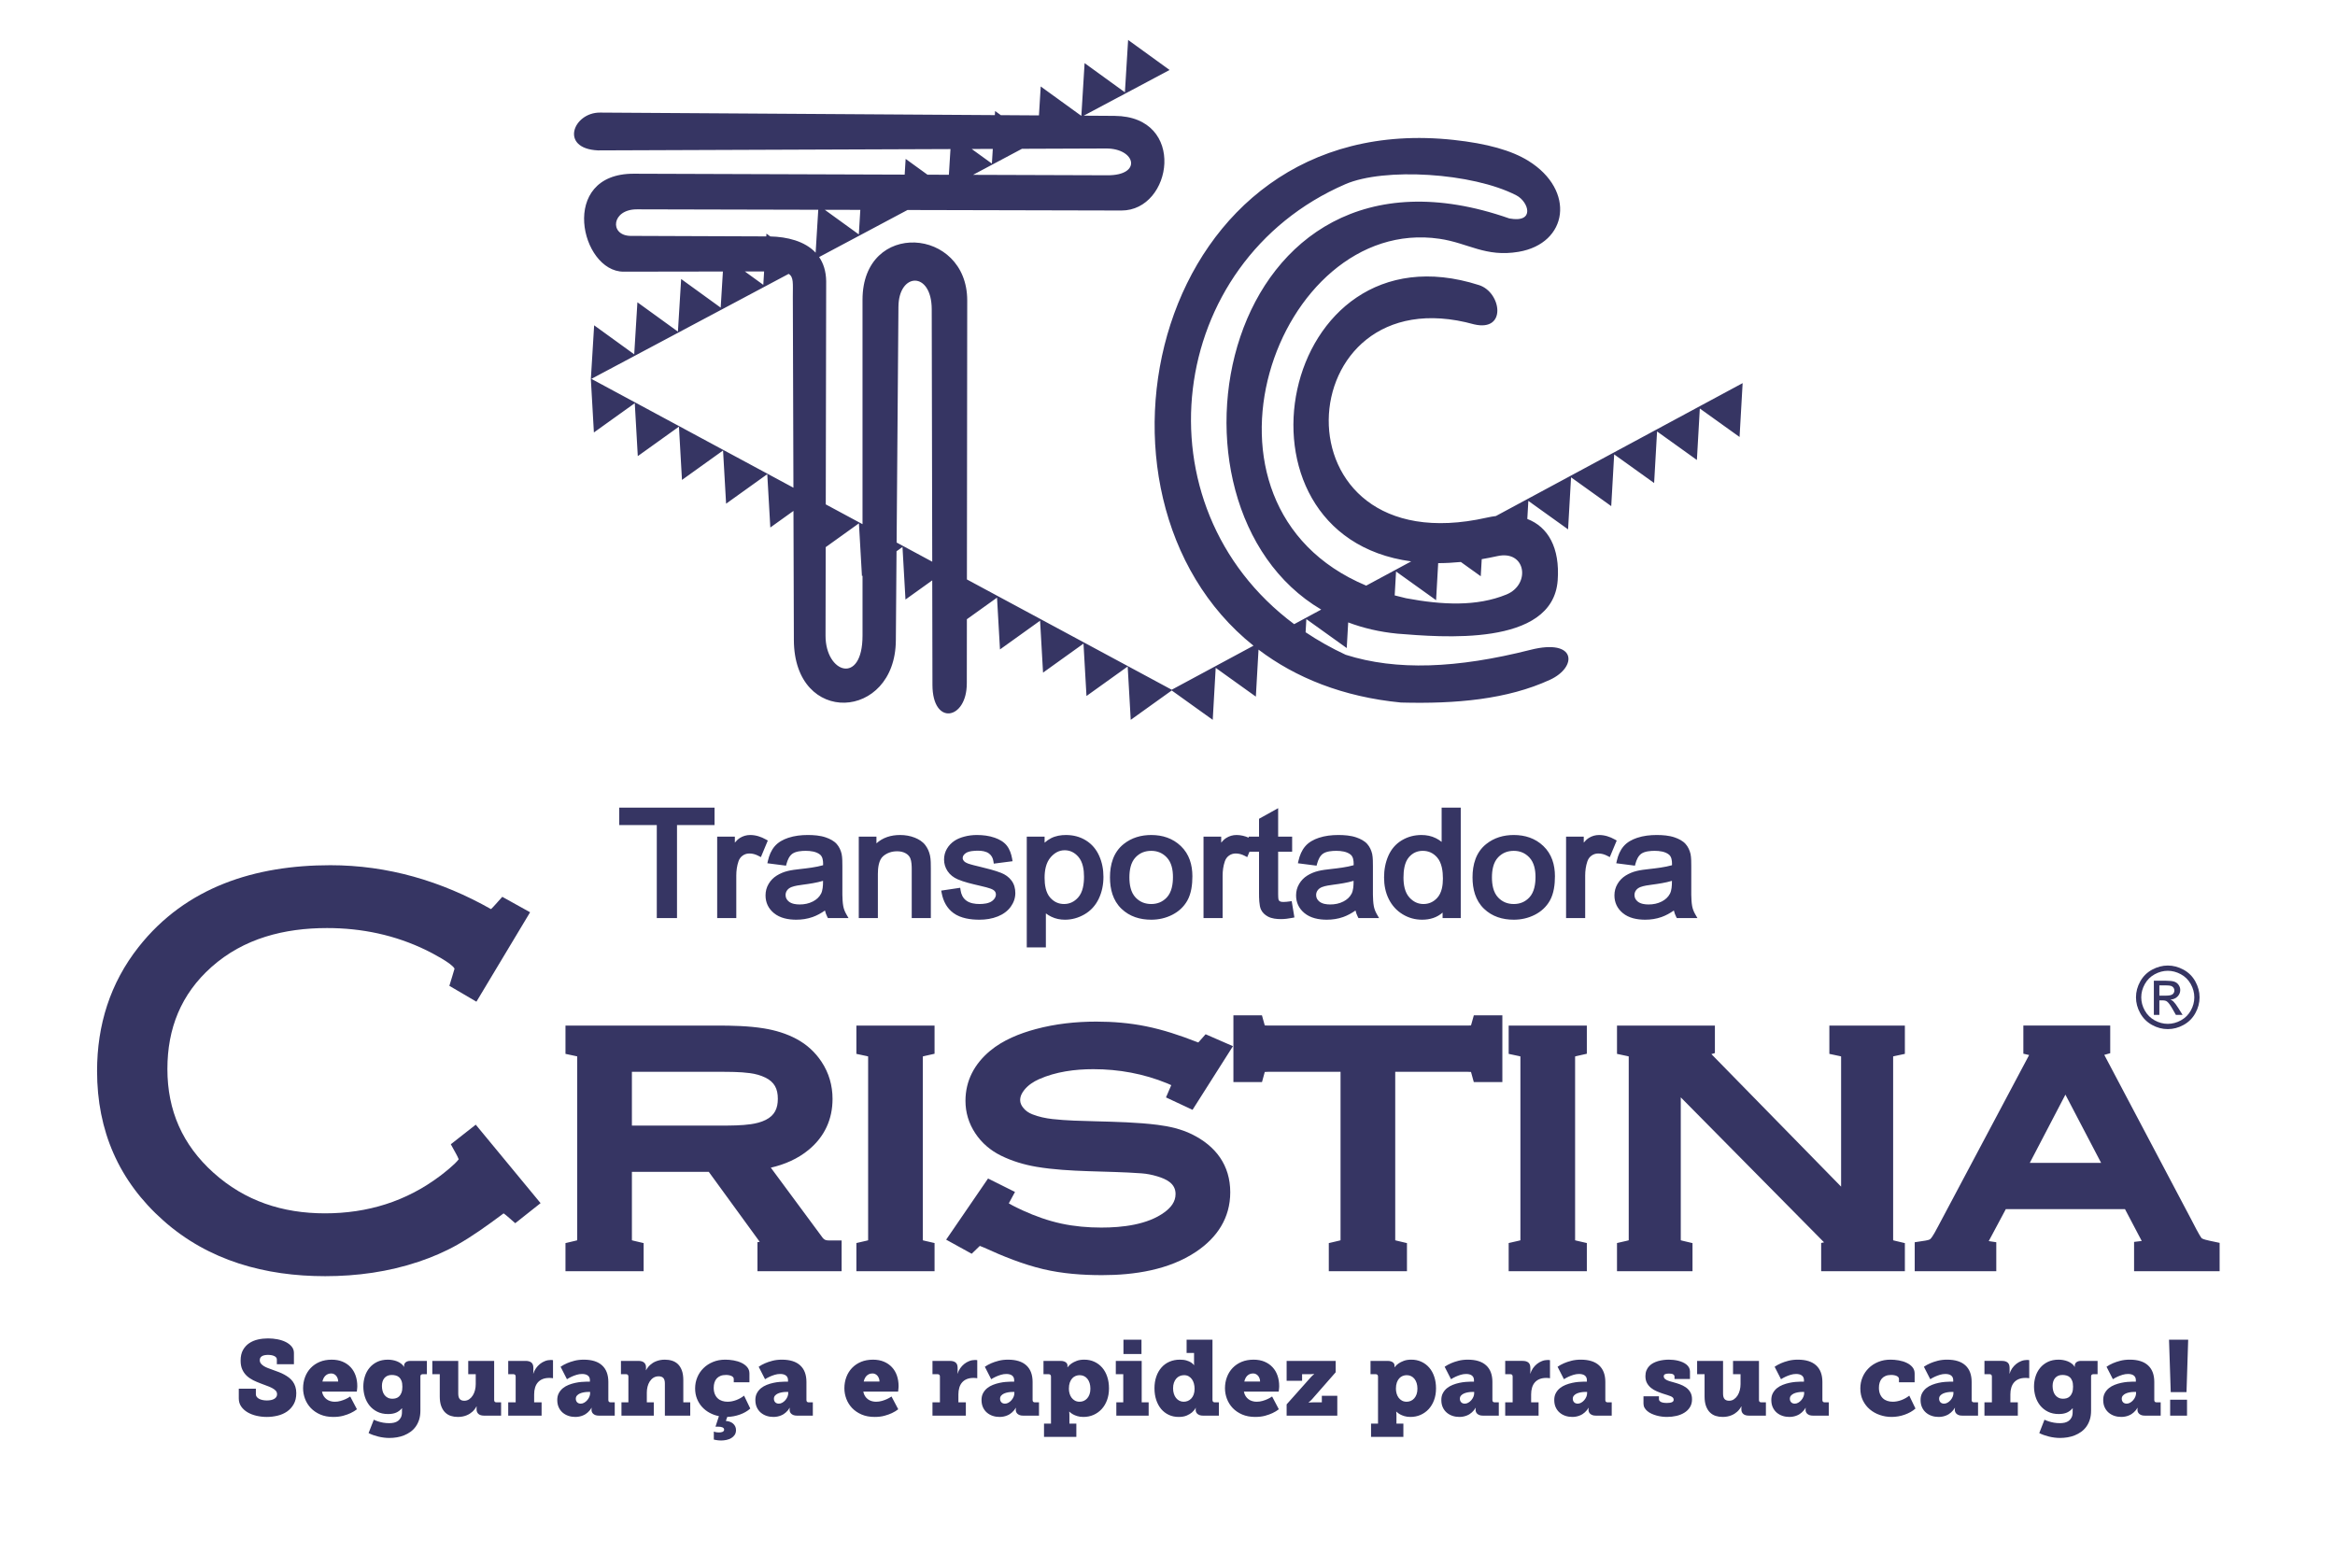 <?xml version="1.0" encoding="UTF-8"?>
<!DOCTYPE svg PUBLIC "-//W3C//DTD SVG 1.1//EN" "http://www.w3.org/Graphics/SVG/1.1/DTD/svg11.dtd">
<!-- Creator: CorelDRAW 2018 (64 Bit Versão de avaliação) -->
<svg xmlns="http://www.w3.org/2000/svg" xml:space="preserve" width="67mm" height="45mm" version="1.1" style="shape-rendering:geometricPrecision; text-rendering:geometricPrecision; image-rendering:optimizeQuality; fill-rule:evenodd; clip-rule:evenodd"
viewBox="0 0 6700 4500"
 xmlns:xlink="http://www.w3.org/1999/xlink">
 <defs>
  <style type="text/css">
   <![CDATA[
    .fil0 {fill:#363563}
    .fil1 {fill:#363563}
    .fil2 {fill:#363563;fill-rule:nonzero}
   ]]>
  </style>
 </defs>
 <g id="Layer_x0020_1">
  <g id="_352489161872">
   <path class="fil0" d="M2774.15 1961.97l0.2 -184.96 31.37 -22.47 55.13 -39.5 4.07 71.39 4.4 77.28 59.67 -42.75 55.41 -39.74 4.09 71.71 4.4 77.3 59.67 -42.79 56.41 -40.44 4.17 73.09 4.4 77.26 59.67 -42.75 58.55 -41.95 4.33 75.81 4.4 77.28 59.67 -42.77 57.98 -41.54 57.98 41.56 59.67 42.75 4.41 -77.26 4.1 -71.96 55.57 39.84 59.67 42.75 4.38 -77.3 3.28 -57.57c106.41,80.53 242.09,135.62 408.62,151.8 157.89,4.27 305.48,-9.02 427.71,-65.29 79.15,-36.48 76.81,-119.59 -56.02,-85.91 -210.85,53.4 -385.05,60.44 -530.28,14.13 -41.33,-19.24 -79.58,-40.9 -114.94,-64.6l2.14 -37.7 56.22 40.29 59.67 42.75 4.18 -73.6c42.99,16.18 89.92,27.34 141.04,32.29 123.04,9.61 445.97,39.61 460.08,-152.94 6.78,-93.78 -27.71,-153.5 -87.15,-176.22l2.95 -51.88 54.34 38.95 59.68 42.78 4.4 -77.28 4.13 -72.05 55.62 39.88 59.67 42.78 4.4 -77.28 4.03 -71.2 54.98 39.39 59.67 42.76 4.4 -77.28 4.03 -70.71 54.6 39.11 59.65 42.78 4.42 -77.3 3.99 -70.44 54.39 38.99 59.67 42.76 4.4 -77.28 4.42 -77.28 -64.07 34.52 -58.41 31.45 -5.68 3.06 -58.38 31.48 -58.63 31.58 -5.44 2.93 -58.63 31.59 -59.02 31.79 -5.06 2.72 -59.02 31.8 -59.71 32.17 -4.34 2.34 -59.75 32.16 -58.36 31.42 -5.72 3.09 -58.35 31.42 -29.4 15.86c-8.54,1.08 -17.26,2.61 -26.2,4.63 -623,140.3 -574.21,-703.91 -36.23,-554.65 94.97,22.03 77.91,-92.22 14.04,-112.67 -575.79,-184.41 -750.01,718.03 -194.66,792.86l-43.13 23.26 -4.83 2.6 -59.26 31.91 -21.9 11.8c-552.23,-231.25 -257.69,-1063.91 210.23,-995.37 82.63,12.03 131.77,53.47 226.95,37.44 142.14,-23.98 164.51,-176.54 28.13,-261.09 -48.1,-29.81 -118.2,-49.69 -214.49,-60.08 -858.85,-92.89 -1115.8,1019.04 -574.23,1451.49l-48.49 26.13 -59.67 32.12 -4.4 2.39 -59.68 32.12 -62.38 33.59 -62.38 -33.61 -62.88 -33.85 -1.2 -0.66 -62.87 -33.86 -60.6 -32.64 -3.48 -1.89 -60.57 -32.61 -59.5 -32.02 -4.58 -2.49 -59.49 -32.01 -59.2 -31.87 -4.87 -2.64 -59.2 -31.89 -26.83 -14.46 0.88 -800.47c0.2,-210.58 -300.44,-232.39 -300.44,-2.09l0 643.94 -7.78 -4.18 -2.71 -1.47 -61.37 -33.04 -33.59 -18.09 1.18 -640.75c-0.49,-28.55 -8,-51.22 -20.24,-69.03l53.03 -28.26 60.59 -32.25 3.64 -1.93 60.57 -32.26 60.97 -32.46 3.25 -1.72 11.51 -6.12 613.84 1.46c146.78,0.34 188.35,-270.23 -19.62,-271.57l-88.58 -0.57 57.29 -30.49 60.68 -32.3 3.55 -1.89 60.68 -32.29 64.21 -34.19 -59.48 -43.09 -59.49 -43.05 -4.74 77.26 -4.48 72.98 -56.19 -40.67 -59.48 -43.09 -4.73 77.26 -4.52 73.51 -0.91 0 -56.21 -40.69 -59.49 -43.07 -4.74 77.26 -0.36 5.74 -109.41 -0.7 -16.41 -11.89 -0.73 11.78 -1132.74 -7.27c-77.42,-0.51 -117.18,103.19 -6.21,108.51l1011.61 -3.79 -2.15 34.85 -2.39 38.88 -61.44 -0.21 -3.15 -2.27 -59.49 -43.05 -2.77 45.11 -777.19 -2.59c-217.4,-0.73 -152.34,281.22 -29.58,281.07l285.21 -0.44 -2.06 33.61 -4.29 70.09 -53.99 -39.1 -59.47 -43.07 -4.74 77.26 -4.52 73.71 -56.74 -41.12 -59.5 -43.05 -4.74 77.26 -4.4 72.09 -55.48 -40.22 -59.52 -43.05 -4.71 77.25 -4.74 77.16 4.34 75.81 4.39 77.28 59.67 -42.78 57.64 -41.28 4.25 74.66 4.4 77.26 59.69 -42.75 58.4 -41.86 4.3 75.64 4.4 77.28 59.68 -42.78 58.17 -41.69 4.31 75.39 4.4 77.28 59.67 -42.75 58.49 -41.93 4.33 75.73 4.4 77.3 59.67 -42.77 6.76 -4.85 1.16 370.54c0.79,248.04 290.85,231.03 292.6,1.38l1.97 -256.14 17.1 -12.25 4.18 73.52 4.4 77.26 59.68 -42.75 17.12 -12.29 0.6 300.06c0.22,118.8 98.4,99.88 98.51,-3.49zm14.02 -1534.41l60.55 -0.23 -2.59 42.16 -56.74 -41.06 -1.22 -0.87zm144.24 -0.55l241.34 -0.89c84.95,-0.36 104.76,77.74 3.21,76.89l-384.9 -1.27 53.85 -28.68 2.97 -1.57 61.26 -32.62 22.27 -11.86zm-592.03 298.11c-31.35,-33.49 -82.3,-45.48 -130.02,-46.61l-11.16 -8.07 -0.49 7.97 -390.58 -1.47c-60.12,-1.89 -53.46,-76.9 20.26,-76.19l519.53 1.23 -3.95 64.31 -3.59 58.83zm26.25 -123.08l101.97 0.24 -4.28 70.45 -56.14 -40.61 -41.55 -30.08zm-421.55 353.13l2.95 -1.57 61.26 -32.64 58.3 -31 5.94 -3.16 58.27 -31.02 57.94 -30.83 6.27 -3.36 57.93 -30.82 9 -4.79c14.97,8.95 11.87,27.98 11.99,65.93l1.71 547.7 -10.97 -5.91 -62.8 -33.83 -1.28 -0.68 -62.81 -33.84 -62.5 -33.66 0.02 -0.02 -64.06 -34.5 -62.72 -33.81 -1.37 -0.72 -62.72 -33.78 -61.87 -33.36 -2.2 -1.17 -61.88 -33.33 -62.58 -33.72 62.78 -33.42 59.93 -31.89 4.28 -2.3 59.91 -31.89 61.28 -32.61zm192.11 -176.16l55.36 -0.09 -2.35 38.46 -53.01 -38.37zm327.42 722.79l4.23 74.01 4.4 77.28 1.69 -1.21 0 172.26c-0.02,142.87 -106.35,107.96 -106.13,0l0.47 -253.97 38.21 -27.4 57.13 -40.97zm108.14 55.09l5.21 -676.49c0.73,-99.41 95.29,-102.94 95.52,6.99l1.46 724.54 -21.43 -11.55 -60.93 -32.82 -3.14 -1.68 -16.69 -8.99zm1140.7 234.28c-455.73,-339.37 -368.78,-1039.56 147.15,-1262.71 110.72,-47.88 364.01,-33.27 490.54,32.21 34.65,17.94 55.15,79.89 -20.18,66.27 -832.2,-291.86 -1046.73,823.29 -539.86,1122.39l-42.41 22.86 -3.72 1.99 -31.52 16.99zm413.26 -175.1c20.81,-0.02 42.49,-1.14 65.01,-3.33l57.12 40.94 2.79 -49.04c14.54,-2.47 29.38,-5.34 44.6,-8.72 82.72,-18.41 96.4,81.51 26.26,110.17 -85.21,34.91 -184.05,30.12 -287.87,10.69 -11.16,-2.53 -22.07,-5.27 -32.72,-8.16l3.93 -68.54 55.17 39.52 59.67 42.75 4.38 -77.26 1.66 -29.02z"/>
   <g>
    <path class="fil1" d="M3582.99 2403.93l0 -3.07 29.67 0 0 -51.17 54.83 -30.46 0 81.63 40.16 0 0 43.34 -40.16 0 0 121.06c0,3.22 0.07,14.5 1.48,17.46 0.79,1.77 2.07,2.96 3.76,3.89 2.62,1.48 7.16,1.74 10.09,1.74 5.43,0 11.13,-0.66 16.51,-1.39l7.06 -0.97 7.79 46.82 -7 1.36c-10.32,1.99 -21.04,3.41 -31.58,3.41 -12.29,0 -26.31,-1.37 -37.32,-7.27 -8.69,-4.64 -15.83,-11.17 -20.05,-20.14 -5.41,-11.51 -5.57,-34.46 -5.57,-47.03l0 -118.94 -27.38 0 -6.47 15.5 -7.09 -3.67c-8.04,-4.18 -16.69,-6.77 -25.82,-6.77 -7.09,0 -13.48,1.91 -19.29,5.99 -5.92,4.16 -9.77,9.84 -12.1,16.65 -4.5,13.19 -6.32,27.03 -6.32,40.93l0 121.81 -54.82 0 0 -233.78 50.72 0 0 17.24c4.34,-5.28 9.16,-10.03 14.31,-13.28 9.03,-5.71 18.98,-8.6 29.7,-8.6 12.21,0 23.9,2.91 34.89,7.71zm-1698.42 -36.16l-107.71 0 0 -50.1 273.44 0 0 50.1 -107.71 0 0 266.87 -58.02 0 0 -266.87zm223.98 50.33c4.35,-5.28 9.17,-10.03 14.31,-13.28 9.06,-5.71 19.01,-8.6 29.73,-8.6 15.96,0 31.06,4.97 44.87,12.69l5.68 3.18 -19.86 47.61 -7.09 -3.67c-8.06,-4.2 -16.69,-6.77 -25.82,-6.77 -7.09,0 -13.49,1.91 -19.3,5.99 -5.91,4.16 -9.76,9.84 -12.09,16.65 -4.51,13.19 -6.3,27.05 -6.3,40.93l0 121.81 -54.83 0 0 -233.78 50.7 0 0 17.24zm258.56 194.79c-10.96,7.67 -22.81,14.3 -35.38,18.72 -15.08,5.31 -30.81,7.67 -46.79,7.67 -22.77,0 -46.83,-4.29 -64.74,-19.3 -15.65,-13.1 -23.6,-30.14 -23.6,-50.5 0,-11.8 2.88,-22.94 8.93,-33.07 5.8,-9.76 13.56,-17.72 23.19,-23.73 9.61,-5.99 20.02,-10.32 31.01,-13.05 11.71,-2.93 24.74,-4.42 36.72,-5.76 20.47,-2.26 44.93,-5.11 65.29,-10.92 0.06,-1.41 0.08,-2.79 0.08,-4.18 0,-8.82 -1.38,-20.24 -8.73,-26.23 -10.94,-8.93 -27.52,-10.88 -41.15,-10.88 -11.64,0 -27.86,1.22 -37.79,7.96 -9.23,6.27 -14.2,18.15 -17.08,28.49l-1.68 6.1 -53.57 -6.9 1.8 -7.84c3.39,-14.77 9.25,-29.24 19.22,-40.85 10.17,-11.85 24.19,-19.38 38.85,-24.27 17.96,-5.99 37.31,-8.13 56.18,-8.13 16.97,0 35.77,1.37 51.9,7.03 11.18,3.91 22.98,9.68 30.97,18.67 7.22,8.12 11.67,17.97 14.23,28.72 2.19,10.72 2.13,24.64 2.13,35.58l0 49.27c0,18.56 -0.81,45.97 2.4,64.12 1.5,8.55 4.6,16.57 8.94,24.09l6.31 10.94 -59.12 0 -2.05 -3.96c-2.91,-5.65 -5,-11.64 -6.47,-17.79zm147.73 -192.74c18.31,-16.59 41.53,-23.93 67.89,-23.93 14.43,0 28.61,2.3 42.04,7.62 11.44,4.53 22.36,11.17 29.96,21 6.93,8.95 11.42,19.25 13.84,30.28 2.43,11.19 2.36,26.17 2.36,37.64l0 141.88 -54.83 0 0 -140.46c0,-9.22 -0.47,-22.5 -4.06,-31.12 -2.68,-6.39 -7.44,-11.03 -13.44,-14.41 -7.42,-4.18 -15.87,-5.73 -24.31,-5.73 -14.77,0 -27.98,4.13 -39.49,13.44 -13.76,11.12 -15.85,35.16 -15.85,51.39l0 126.89 -54.83 0 0 -233.78 50.72 0 0 19.29zm185.83 135.63l54.5 -8.12 1.1 7.23c1.74,11.63 6.37,21.86 15.85,29.15 10.59,8.14 25.3,10.22 38.3,10.22 11.71,0 27.04,-1.42 36.63,-8.87 6.14,-4.75 10.57,-10.69 10.57,-18.65 0,-6.26 -3.15,-10.35 -8.45,-13.5 -8.17,-4.87 -29.59,-9.57 -38.99,-11.78 -19.52,-4.56 -44.07,-10.06 -62.38,-18.15 -11.71,-5.18 -21.82,-12.76 -28.93,-23.48 -6.67,-10.07 -10.04,-21.26 -10.04,-33.32 0,-10.93 2.69,-21.27 8.2,-30.75 5.48,-9.4 12.92,-17.06 21.98,-23.1 8.19,-5.48 18.14,-9.13 27.61,-11.74 11.93,-3.27 24.19,-4.7 36.56,-4.7 17.31,0 34.91,2.1 51.29,7.89 12.97,4.59 25.82,11.52 34.43,22.52 8.39,10.7 12.86,24.05 15.21,37.29l1.32 7.53 -53.93 6.95 -1.08 -7.05c-1.39,-9.02 -5.28,-16.49 -12.63,-22.02 -8.72,-6.56 -21.11,-8.09 -31.72,-8.09 -10.15,0 -26.46,0.89 -35.03,7.05 -4.69,3.38 -8.74,7.8 -8.74,13.86 0,3.21 1.1,5.88 3.17,8.35 3,3.61 7.97,6.08 12.15,7.63 10.71,3.74 23.67,6.57 34.72,9.31 19.44,4.83 41.6,10.12 60.23,17.46 11.75,4.62 21.99,11.73 29.63,21.83 8.01,10.55 11.14,23.04 11.14,36.14 0,14.37 -4.71,27.41 -13.08,39.08 -9.31,12.95 -22.28,21.9 -36.96,27.85 -16.75,6.81 -34.72,9.48 -52.74,9.48 -25.23,0 -53.82,-3.8 -74.71,-19.07 -19.09,-13.97 -29.32,-34.13 -33.73,-56.94l-1.45 -7.49zm296.66 -137.52c5.58,-5 11.74,-9.36 18.52,-12.85 13.18,-6.76 28.06,-9.19 42.77,-9.19 20.49,0 39.91,4.7 57.36,15.54 17.07,10.61 29.55,25.52 37.78,43.82 8.63,19.17 12.44,39.59 12.44,60.55 0,22.07 -4.08,43.62 -13.74,63.56 -9.11,18.83 -22.63,33.86 -40.81,44.32 -17.24,9.94 -35.93,15.27 -55.85,15.27 -13.63,0 -26.94,-2.54 -39.22,-8.57 -5.51,-2.7 -10.73,-5.84 -15.59,-9.49l0 97.45 -54.83 0 0 -317.81 51.17 0 0 17.4zm187.6 99.5c0,-36.65 9.69,-71.99 39.34,-95.64 22.85,-18.23 49.97,-25.9 79.06,-25.9 32.14,0 61.42,9.28 84.84,31.6 24.28,23.12 33.24,53.98 33.24,86.84 0,23.26 -2.97,49.36 -14.64,69.96 -10.08,17.81 -24.74,31.16 -42.97,40.49 -18.9,9.66 -39.26,14.17 -60.47,14.17 -32.27,0 -61.98,-8.91 -85.49,-31.47 -24.81,-23.79 -32.91,-56.67 -32.91,-90.05zm704.52 95.13c-10.98,7.65 -22.83,14.28 -35.38,18.72 -15.08,5.31 -30.84,7.67 -46.8,7.67 -22.76,0 -46.82,-4.31 -64.73,-19.3 -15.65,-13.1 -23.62,-30.14 -23.62,-50.5 0,-11.8 2.9,-22.94 8.95,-33.07 5.8,-9.76 13.54,-17.72 23.18,-23.73 9.6,-6.01 20.02,-10.32 31.02,-13.05 11.71,-2.93 24.74,-4.42 36.72,-5.76 20.49,-2.26 44.93,-5.11 65.29,-10.92 0.04,-1.41 0.07,-2.79 0.07,-4.18 0,-8.82 -1.37,-20.24 -8.72,-26.23 -10.94,-8.93 -27.54,-10.88 -41.15,-10.88 -11.64,0 -27.88,1.2 -37.81,7.96 -9.23,6.27 -14.18,18.15 -17.04,28.47l-1.7 6.12 -53.57 -6.9 1.8 -7.84c3.39,-14.77 9.25,-29.24 19.22,-40.85 10.17,-11.83 24.17,-19.38 38.83,-24.27 17.94,-6.01 37.33,-8.13 56.18,-8.13 16.97,0 35.77,1.37 51.9,7.03 11.18,3.91 22.98,9.68 30.97,18.67 7.22,8.12 11.67,17.97 14.24,28.71 2.19,10.68 2.12,24.69 2.12,35.59l0 49.27c0,18.56 -0.8,45.97 2.4,64.12 1.5,8.55 4.62,16.57 8.96,24.09l6.31 10.94 -59.14 0 -2.05 -3.96c-2.91,-5.65 -5,-11.64 -6.45,-17.79zm249.89 5.97c-15.87,14.08 -35.95,20.42 -58.84,20.42 -20.01,0 -38.7,-5.11 -55.76,-15.51 -17.3,-10.51 -30.42,-25.09 -39.54,-43.11 -9.9,-19.54 -13.8,-40.93 -13.8,-62.7 0,-21.49 3.66,-42.61 12.4,-62.33 8.25,-18.61 20.91,-33.6 38.37,-44.12 17.28,-10.43 36.36,-15.29 56.5,-15.29 14.38,0 28.49,2.69 41.41,9.17 5.92,2.96 11.45,6.46 16.53,10.56l0 -98.28 54.83 0 0 316.97 -52.1 0 0 -15.78zm85.89 -101.1c0,-36.65 9.69,-71.99 39.34,-95.64 22.85,-18.25 49.95,-25.9 79.05,-25.9 32.14,0 61.43,9.28 84.84,31.6 24.28,23.12 33.24,53.98 33.24,86.84 0,23.26 -2.98,49.36 -14.65,69.96 -10.1,17.81 -24.72,31.16 -42.96,40.49 -18.89,9.66 -39.25,14.17 -60.47,14.17 -32.25,0 -61.99,-8.91 -85.48,-31.47 -24.81,-23.79 -32.91,-56.65 -32.91,-90.05zm319.15 -99.66c4.35,-5.28 9.17,-10.01 14.32,-13.28 9.03,-5.71 18.98,-8.6 29.7,-8.6 15.98,0 31.06,4.97 44.88,12.69l5.7 3.18 -19.89 47.61 -7.09 -3.67c-8.06,-4.2 -16.69,-6.77 -25.82,-6.77 -7.07,0 -13.48,1.91 -19.27,5.99 -5.92,4.16 -9.79,9.82 -12.12,16.65 -4.5,13.19 -6.3,27.05 -6.3,40.93l0 121.81 -54.83 0 0 -233.78 50.72 0 0 17.24zm258.56 194.79c-10.97,7.65 -22.83,14.28 -35.38,18.72 -15.08,5.31 -30.84,7.67 -46.8,7.67 -22.78,0 -46.82,-4.29 -64.72,-19.3 -15.65,-13.1 -23.62,-30.14 -23.62,-50.5 0,-11.8 2.89,-22.94 8.94,-33.07 5.81,-9.76 13.54,-17.72 23.18,-23.73 9.6,-5.99 20.01,-10.32 31,-13.05 11.71,-2.93 24.74,-4.42 36.73,-5.76 20.48,-2.26 44.93,-5.11 65.3,-10.92 0.04,-1.41 0.06,-2.79 0.06,-4.18 0,-8.8 -1.36,-20.25 -8.71,-26.23 -10.95,-8.93 -27.52,-10.88 -41.15,-10.88 -11.64,0 -27.87,1.2 -37.81,7.96 -9.23,6.27 -14.18,18.15 -17.04,28.47l-1.7 6.12 -53.56 -6.9 1.79 -7.84c3.37,-14.77 9.24,-29.24 19.21,-40.85 10.17,-11.85 24.18,-19.38 38.84,-24.27 17.94,-6.01 37.33,-8.13 56.19,-8.13 16.98,0 35.77,1.37 51.89,7.03 11.18,3.91 22.98,9.68 30.97,18.67 7.22,8.12 11.67,17.97 14.24,28.71 2.2,10.68 2.12,24.69 2.12,35.59l0 49.27c0,18.56 -0.8,45.97 2.4,64.12 1.51,8.55 4.62,16.57 8.96,24.09l6.31 10.94 -59.13 0 -2.06 -3.96c-2.91,-5.65 -5,-11.64 -6.45,-17.79zm-2441.31 -85.12c-18.29,5.48 -39.12,8.58 -57.24,10.96 -9.97,1.29 -24.03,3.17 -33.37,6.92 -5,2.01 -9.42,4.96 -12.59,9.4 -2.86,4.04 -4.27,8.44 -4.27,13.37 0,7.89 3.3,13.95 9.44,18.88 8.32,6.69 20.67,8.24 31,8.24 13.21,0 26.13,-2.46 37.93,-8.55 9.97,-5.15 18.2,-12.34 23.4,-22.35 4.82,-9.28 5.65,-23.34 5.65,-33.71l0.05 -3.16zm635.7 -8.68c0,19.22 2.96,42.54 16.51,57.37 10.61,11.61 23.47,17.8 39.3,17.8 16.26,0 29.34,-6.54 40.22,-18.5 14.08,-15.47 17.1,-39.76 17.1,-59.77 0,-19.58 -3.1,-42.5 -16.69,-57.71 -10.45,-11.69 -23.07,-18.3 -38.89,-18.3 -16.23,0 -29.08,7.72 -39.69,19.63 -14.24,16.02 -17.86,38.81 -17.86,59.48zm243.34 -1.26c0,19.95 3.47,42.76 17.83,57.8 12.23,12.81 27.14,18.63 44.83,18.63 17.6,0 32.37,-5.9 44.49,-18.68 14.49,-15.29 17.84,-38.79 17.84,-58.95 0,-19.82 -3.73,-41.46 -17.97,-56.32 -12.11,-12.64 -26.85,-18.65 -44.36,-18.65 -17.65,0 -32.6,5.73 -44.84,18.5 -14.37,15.01 -17.82,37.77 -17.82,57.67zm643.3 9.94c-18.3,5.48 -39.12,8.58 -57.26,10.96 -9.97,1.29 -24.01,3.17 -33.37,6.92 -5,2.01 -9.42,4.98 -12.57,9.4 -2.86,4.04 -4.29,8.42 -4.29,13.37 0,7.89 3.3,13.95 9.44,18.87 8.34,6.7 20.65,8.25 31,8.25 13.23,0 26.13,-2.45 37.93,-8.55 9.97,-5.15 18.2,-12.34 23.42,-22.35 4.84,-9.28 5.65,-23.34 5.65,-33.71l0.05 -3.16zm143.15 -9.74c0,19.82 3.28,42.67 17.3,57.82 10.85,11.75 23.84,18.41 39.97,18.41 15.79,0 28.71,-5.95 39.41,-17.49 13.43,-14.45 16.46,-36.77 16.46,-55.65 0,-20.13 -2.9,-45.25 -16.93,-60.94 -10.94,-12.24 -24.3,-18.52 -40.78,-18.52 -15.88,0 -28.77,5.84 -39.32,17.68 -13.41,15.03 -16.11,39.46 -16.11,58.69zm253.83 -0.2c0,19.96 3.48,42.76 17.85,57.8 12.22,12.82 27.14,18.63 44.82,18.63 17.59,0 32.38,-5.9 44.49,-18.68 14.5,-15.29 17.85,-38.79 17.85,-58.95 0,-19.82 -3.74,-41.46 -17.97,-56.32 -12.12,-12.64 -26.85,-18.65 -44.37,-18.65 -17.64,0 -32.6,5.73 -44.84,18.5 -14.36,15.01 -17.83,37.75 -17.83,57.67zm516.51 9.94c-18.3,5.48 -39.14,8.58 -57.26,10.96 -9.97,1.29 -24.01,3.17 -33.37,6.92 -5.02,2.01 -9.42,4.96 -12.59,9.4 -2.86,4.04 -4.27,8.44 -4.27,13.37 0,7.89 3.3,13.95 9.44,18.87 8.34,6.7 20.65,8.25 31,8.25 13.23,0 26.13,-2.45 37.94,-8.55 9.96,-5.15 18.19,-12.34 23.41,-22.35 4.84,-9.28 5.65,-23.34 5.65,-33.69l0.05 -3.18z"/>
    <g>
     <path class="fil1" d="M1813.18 3362.81l0 193.66c0,0.74 0.02,1.75 0.06,2.81 1.98,0.6 4.03,1.09 5.4,1.42l28.2 6.65 0 80.58 -224.27 0 0 -80.58 28.2 -6.65c1.39,-0.33 3.45,-0.82 5.43,-1.42 0.05,-1.06 0.05,-2.07 0.05,-2.81l0 -521.93c0,-0.79 -0.02,-1.85 -0.05,-2.96 -1.73,-0.48 -3.45,-0.84 -4.62,-1.1l-29.01 -6.17 0 -81.23 434.01 0c44.15,0 91.5,0.98 135.13,8.05 32.71,5.3 64.87,14.85 94.11,30.61 29.23,15.76 53.14,37.57 71.45,65.22 21.26,32.12 31.57,68.13 31.57,106.61 0,58.68 -22.94,108.3 -68.24,145.87 -31.72,26.28 -69.3,42.31 -108.83,51.41l148.58 201.01c4.56,6.41 10.17,7.86 17.92,7.86l36.65 0 0 88.21 -241.48 0 0 -83.28 6.49 -0.95 -146.21 -200.89 -220.54 0zm677.73 -331.25c-1.7,-0.46 -3.43,-0.82 -4.6,-1.08l-29.01 -6.17 0 -81.23 224.28 0 0 80.88 -28.59 6.43c-1.28,0.29 -3.19,0.73 -5.04,1.3 -0.05,1.06 -0.05,2.08 -0.05,2.85l0 521.93c0,0.76 0,1.79 0.03,2.84 1.95,0.57 3.89,1.03 5.23,1.34l28.42 6.52 0 80.76 -224.28 0 0 -80.76 28.43 -6.52c1.31,-0.31 3.26,-0.77 5.2,-1.32 0.04,-1.07 0.04,-2.08 0.04,-2.86l0 -521.93c0,-0.79 -0.02,-1.85 -0.06,-2.98zm869.88 82.51c-4.4,-2.14 -8.98,-4.07 -11.65,-5.17 -67.68,-27.7 -138.87,-40.67 -212,-40.67 -52.68,0 -107.31,7.16 -155.78,28.71 -15.9,7.09 -30.82,16.84 -41.89,30.41 -7.03,8.64 -12.24,18.37 -12.24,29.71 0,8.2 3.39,15.05 8.34,21.46 6.91,8.97 15.89,14.96 26.37,19.14 18.38,7.34 38.41,11.49 58.03,13.71 40.24,4.53 83.27,5.32 123.77,6.41 58.12,1.57 120.26,2.94 177.95,10.23 33.26,4.2 67.67,12 97.9,26.81 68.81,33.7 110.46,89.01 110.46,166.67 0,73.59 -37.49,129.97 -97.79,170.48 -78.23,52.52 -177.82,67.31 -270.31,67.31 -56.18,0 -113.9,-4.25 -168.69,-17.24 -57.72,-13.67 -115.54,-36.96 -169.36,-61.69 -3.72,-1.49 -8.08,-3.34 -12.38,-4.96 -1.45,1.31 -2.81,2.63 -3.85,3.65l-19.5 18.86 -73.28 -40.43 120.23 -175.52 77.31 38.62 -17.79 32.69c13.06,7.93 32.5,16.91 40.53,20.57 35.22,16.07 72.09,29.27 109.98,37.45 37.71,8.15 76.43,11.49 114.99,11.49 59.11,0 132.59,-7.85 181.57,-44.23 17.67,-13.11 31.41,-29.37 31.41,-52.16 0,-30.61 -26.77,-42.9 -52.88,-50.77 -14.61,-4.4 -29.54,-7.36 -44.79,-8.47 -50.44,-3.73 -102.89,-4.48 -153.5,-6.23 -48.62,-1.68 -99.7,-4.38 -147.71,-12.49 -35.24,-5.97 -69.76,-16.22 -101.89,-32.02 -30.34,-14.94 -55.56,-36.43 -74.14,-64.65 -18.45,-28.03 -27.91,-59.13 -27.91,-92.64 0,-58.24 26.04,-106.22 70.46,-143.38 37.14,-31.05 84.97,-50.08 131.33,-62.55 56.5,-15.2 115.12,-21.46 173.55,-21.46 47.72,0 95.53,3.92 142.31,13.37 49.95,10.06 99.47,26.64 145.9,44.87 1.39,0.51 2.93,1.07 4.51,1.64 1.26,-1.33 2.42,-2.65 3.3,-3.61l17.68 -20 78.45 34.22 -115.96 182.65 -76.18 -35.62 13.97 -32.47c0.36,-0.84 0.75,-1.75 1.17,-2.7zm642.66 -38.26l0 480.66c0,0.74 0.02,1.75 0.05,2.81 1.98,0.6 4.05,1.09 5.41,1.42l28.2 6.67 0 80.56 -224.27 0 0 -80.58 28.22 -6.65c1.37,-0.33 3.42,-0.82 5.4,-1.42 0.06,-1.06 0.06,-2.05 0.06,-2.81l0 -480.66 -207.91 0c-2.26,0 -6.16,0.04 -9.49,0.4 -0.24,0.77 -0.44,1.48 -0.59,2.05l-7.37 26.92 -82.04 0 0 -191.45 81.91 0 7.44 26.77c0.17,0.6 0.39,1.37 0.65,2.18 3.37,0.36 7.36,0.4 9.65,0.4l572.42 0c2.29,0 6.29,-0.04 9.64,-0.4 0.27,-0.83 0.49,-1.61 0.66,-2.23l7.48 -26.72 81.87 0 0 191.45 -81.98 0 -7.41 -26.87c-0.16,-0.58 -0.36,-1.33 -0.6,-2.1 -3.34,-0.36 -7.24,-0.4 -9.48,-0.4l-207.92 0zm359.12 -44.25c-1.7,-0.46 -3.43,-0.82 -4.6,-1.08l-29.01 -6.17 0 -81.23 224.28 0 0 80.88 -28.59 6.43c-1.27,0.29 -3.17,0.73 -5.02,1.28 -0.06,1.08 -0.06,2.1 -0.06,2.87l0 521.93c0,0.78 0,1.79 0.04,2.86 1.94,0.55 3.88,1.01 5.2,1.32l28.43 6.52 0 80.76 -224.28 0 0 -80.76 28.42 -6.52c1.32,-0.31 3.27,-0.77 5.21,-1.32 0.03,-1.07 0.03,-2.08 0.03,-2.86l0 -521.93c0,-0.79 -0.01,-1.85 -0.05,-2.98zm460.22 117.54l0 407.37c0,0.74 0.02,1.75 0.05,2.81 1.98,0.6 4.05,1.09 5.41,1.42l28.2 6.67 0 80.56 -216.67 0 0 -80.76 28.42 -6.52c1.34,-0.31 3.28,-0.77 5.23,-1.34 0.03,-1.05 0.03,-2.08 0.03,-2.84l0 -521.93c0,-0.79 -0.02,-1.85 -0.05,-2.96 -1.73,-0.48 -3.45,-0.84 -4.62,-1.1l-29.01 -6.17 0 -81.23 280.93 0 0 78.89 -10.09 3.02 372.18 380.3 0 -370.75c0,-0.79 -0.01,-1.85 -0.05,-2.96 -1.72,-0.48 -3.45,-0.84 -4.62,-1.1l-29.01 -6.17 0 -81.23 216.67 0 0 81.23 -28.99 6.17c-1.19,0.26 -2.89,0.62 -4.61,1.1 -0.04,1.11 -0.06,2.17 -0.06,2.96l0 521.93c0,0.76 0,1.75 0.06,2.81 1.97,0.6 4.03,1.09 5.4,1.42l28.2 6.67 0 80.56 -240.19 0 0 -80.95 8.28 -1.84 -411.09 -416.04zm1274.63 320.75l-341.95 0 -49 91.73 21.64 3.29 0 83.06 -234.04 0 0 -83.05 31.09 -4.74c3.21,-0.5 11.09,-2.07 13.6,-4.42 6.87,-6.43 18,-27.91 22.56,-36.73l261.05 -491.36 -16.57 -3.8 0 -80.75 249.25 0 0 79.31 -17.02 4.8 250.31 473.88c7.33,13.9 21.51,42.74 29.34,52.51 4.54,2.98 16.97,5.81 22.24,6.94l29.03 6.14 0 81.27 -245.46 0 0 -84.01 21.97 -2.69 -48.04 -91.38zm-4284.24 -239.76l256.62 0c27.41,0 57.94,-0.12 85.1,-4.03 14.47,-2.1 29.33,-5.77 42.45,-12.38 25.4,-12.83 34.56,-32.66 34.56,-60.58 0,-28.44 -9.71,-47.96 -35.64,-60.67 -13.92,-6.81 -29.01,-10.78 -44.32,-12.84 -28.52,-3.87 -60.82,-3.78 -89.57,-3.78l-249.2 0 0 154.28zm4215.74 107.02l-102.45 -195.86 -102.21 195.86 204.66 0z"/>
     <path class="fil1" d="M1316.19 3326.72c-2.02,-5.37 -5.76,-12.31 -7.72,-15.89l-14.93 -27.12 71.57 -56.21 185.98 225.2 -72.66 57.54 -23 -20.03c-2.21,-1.92 -6.58,-5.59 -10.44,-8.18 -3.28,2.22 -6.78,4.96 -9.42,7.03 -39.31,29.16 -80.81,58.93 -123.45,83.06 -35,19.81 -72.15,35.63 -110.24,48.47 -86.68,29.2 -177.47,41.67 -268.78,41.67 -171.87,0 -334.17,-44.07 -464.25,-159.47 -128.26,-113.77 -190.34,-258.27 -190.34,-429.13 0,-131.88 37.31,-252.19 119.2,-356.11 136.15,-172.75 335.08,-234.64 550.12,-234.64 164.48,0 318.35,45.24 461.11,126.01 4.82,-4.62 9.92,-10.3 12.76,-13.47l19.55 -21.83 79.78 44.33 -154.01 256.61 -77.64 -45.52 8.39 -27.52c2.22,-7.21 5.64,-18.86 6.47,-21.78 -7.68,-15.6 -65.46,-45.28 -80.7,-52.73 -89.61,-43.76 -185.35,-63.77 -285.08,-63.77 -122.35,0 -238.95,29.27 -331.69,111.84 -87.44,77.87 -126.45,176.38 -126.45,292.71 0,119.24 43.41,217.75 132.23,297.61 90.45,81.34 198.41,116.54 319.74,116.54 122.17,0 233.23,-33.97 330.77,-107.59 10.45,-7.91 43.14,-33.4 53.13,-47.63z"/>
    </g>
    <g>
     <path class="fil2" d="M734.18 3985.11l-49.01 0 0 27.95c0,8.84 2.29,16.57 6.89,23.18 4.58,6.6 10.6,12.14 18.15,16.61 7.49,4.43 16.11,7.78 25.75,10.02 9.69,2.23 19.58,3.35 29.72,3.35 10.36,0 20.61,-1.22 30.71,-3.66 10.14,-2.39 19.17,-6.35 27.13,-11.79 7.95,-5.49 14.38,-12.55 19.27,-21.24 4.9,-8.69 7.35,-19.21 7.35,-31.61 0,-6.87 -0.88,-13.01 -2.66,-18.5 -1.74,-5.44 -4.13,-10.32 -7.24,-14.59 -3.06,-4.27 -6.73,-8.03 -10.96,-11.33 -4.24,-3.26 -8.82,-6.25 -13.77,-8.9 -4.9,-2.69 -10.1,-5.08 -15.6,-7.16 -5.46,-2.09 -11.02,-4.12 -16.58,-6.1 -4.99,-1.78 -9.74,-3.56 -14.33,-5.29 -4.59,-1.72 -8.62,-3.71 -12.14,-5.89 -3.46,-2.19 -6.27,-4.63 -8.36,-7.37 -2.09,-2.75 -3.11,-5.95 -3.11,-9.76 0,-2.74 0.67,-5.13 1.94,-7.06 1.27,-1.93 3.01,-3.46 5.15,-4.63 2.14,-1.12 4.64,-1.93 7.49,-2.44 2.81,-0.51 5.82,-0.76 9.03,-0.76 3.36,0 6.63,0.31 9.69,0.81 3.11,0.56 5.82,1.38 8.16,2.49 2.34,1.07 4.18,2.44 5.5,4.07 1.39,1.68 2.05,3.56 2.05,5.74l0 13.72 49 0 0 -32.32c0,-6.96 -2.14,-13.01 -6.38,-18.24 -4.22,-5.19 -9.83,-9.56 -16.77,-13.11 -6.99,-3.51 -14.94,-6.15 -23.86,-7.88 -8.87,-1.73 -18.06,-2.59 -27.39,-2.59 -9.79,0 -19.32,1.01 -28.7,3.1 -9.34,2.08 -17.75,5.64 -25.15,10.57 -7.44,4.98 -13.41,11.53 -17.95,19.66 -4.53,8.14 -6.78,18.25 -6.78,30.4 0,10.01 1.58,18.5 4.8,25.51 3.16,7.01 7.44,13.01 12.74,18.04 5.36,4.98 11.48,9.2 18.36,12.66 6.93,3.4 14.13,6.5 21.62,9.3 5.66,2.28 11.32,4.42 16.93,6.4 5.66,1.98 10.71,4.12 15.2,6.4 4.44,2.29 8.06,4.83 10.81,7.73 2.75,2.89 4.13,6.4 4.13,10.57 0,2.9 -0.77,5.44 -2.2,7.67 -1.42,2.24 -3.46,4.07 -6.07,5.59 -2.54,1.48 -5.65,2.59 -9.22,3.36 -3.62,0.71 -7.55,1.12 -11.84,1.12 -4.27,0 -8.3,-0.41 -12.13,-1.22 -3.87,-0.77 -7.19,-1.94 -10.04,-3.41 -2.81,-1.52 -5.1,-3.35 -6.78,-5.54 -1.69,-2.18 -2.55,-4.67 -2.55,-7.57l0 -16.06zm135.48 -1.22c0,10.42 1.89,20.58 5.61,30.44 3.78,9.91 9.28,18.65 16.58,26.38 7.34,7.67 16.41,13.87 27.23,18.55 10.81,4.62 23.2,6.96 37.28,6.96 10.65,0 20.13,-1.12 28.45,-3.41 8.31,-2.28 15.4,-4.82 21.26,-7.62 6.89,-3.25 12.91,-6.91 18.1,-10.98l-19.27 -36.64c-4.18,2.9 -8.67,5.39 -13.47,7.57 -4.17,1.88 -8.92,3.61 -14.16,5.14 -5.31,1.57 -10.87,2.33 -16.73,2.33 -4.18,0 -8.27,-0.55 -12.29,-1.72 -3.98,-1.12 -7.6,-2.9 -10.87,-5.29 -3.31,-2.39 -6.11,-5.39 -8.46,-8.99 -2.34,-3.61 -4.03,-7.98 -4.99,-13.01l99.94 0c0.2,-2.09 0.4,-4.12 0.62,-6 0.15,-1.68 0.35,-3.41 0.51,-5.18 0.15,-1.78 0.2,-3.36 0.2,-4.63 0,-10.93 -1.64,-21.04 -4.85,-30.29 -3.21,-9.3 -8.01,-17.33 -14.28,-24.04 -6.27,-6.76 -13.96,-12.04 -23.04,-15.85 -9.14,-3.87 -19.59,-5.75 -31.32,-5.75 -12.74,0 -24.16,2.09 -34.32,6.3 -10.09,4.22 -18.66,10.07 -25.74,17.44 -7.1,7.42 -12.49,16.11 -16.28,26.07 -3.77,9.96 -5.71,20.73 -5.71,32.22zm100.72 -19.21l-45.28 0c0.71,-3.05 1.73,-6 3,-8.79 1.27,-2.75 2.96,-5.24 5,-7.37 2.04,-2.14 4.49,-3.81 7.34,-5.14 2.81,-1.27 6.17,-1.93 10.05,-1.93 2.91,0 5.55,0.61 8,1.88 2.45,1.22 4.55,2.9 6.27,5.03 1.74,2.14 3.11,4.63 4.14,7.48 0.97,2.84 1.48,5.79 1.48,8.84zm102.19 109.47l-14.94 38.37c3.77,1.98 8.06,3.86 12.75,5.54 4.74,1.68 9.68,3.15 14.89,4.47 5.15,1.27 10.45,2.29 15.9,2.95 5.41,0.71 10.77,1.07 16.07,1.07 7.14,0 14.38,-0.61 21.57,-1.78 7.25,-1.22 14.13,-3.1 20.7,-5.75 6.58,-2.64 12.7,-5.99 18.46,-10.11 5.71,-4.12 10.66,-9.1 14.84,-14.89 4.19,-5.85 7.5,-12.5 9.9,-20.13 2.34,-7.57 3.57,-16.16 3.57,-25.66l0 -98.9c0,-1.78 0.61,-3.2 1.88,-4.22 1.23,-1.07 2.85,-1.57 4.84,-1.57l11.94 0 0 -38.12 -47.78 0c-3.01,0 -5.61,0.41 -7.81,1.12 -2.18,0.76 -3.97,1.73 -5.46,3 -1.42,1.22 -2.49,2.64 -3.26,4.16 -0.76,1.53 -1.12,3.05 -1.12,4.53l0 1.42c0,0.46 0.05,0.86 0.15,1.27 0,0.41 0.06,0.81 0.16,1.32l-0.61 0c-2.3,-3.66 -5.21,-6.81 -8.72,-9.35 -3.57,-2.59 -7.4,-4.73 -11.58,-6.35 -4.18,-1.63 -8.52,-2.85 -12.95,-3.56 -4.44,-0.76 -8.67,-1.12 -12.75,-1.12 -11.99,0 -22.33,2.14 -31.16,6.46 -8.82,4.32 -16.17,10.06 -22.03,17.23 -5.87,7.11 -10.25,15.34 -13.15,24.64 -2.91,9.25 -4.33,18.86 -4.33,28.77 0,10.06 1.47,19.82 4.38,29.27 2.96,9.51 7.4,17.89 13.31,25.26 5.92,7.32 13.31,13.21 22.18,17.69 8.87,4.47 19.23,6.71 31.11,6.71 9.23,0 16.97,-1.38 23.19,-4.07 6.24,-2.74 11.68,-6.86 16.38,-12.3l0.61 0c-0.1,0.81 -0.15,1.53 -0.15,2.24 -0.11,0.61 -0.16,1.22 -0.16,1.83l0 1.72 0 5.09c0,6.15 -1.01,11.23 -3.06,15.24 -2.04,4.02 -4.74,7.27 -8.06,9.76 -3.36,2.49 -7.23,4.22 -11.57,5.24 -4.38,0.96 -8.98,1.47 -13.76,1.47 -6.28,0 -12.09,-0.51 -17.5,-1.47 -5.35,-1.02 -10.05,-2.14 -14.02,-3.46 -4.79,-1.47 -9.08,-3.15 -12.85,-5.03zm53.49 -60.17c-5.3,0 -9.85,-1.02 -13.62,-3 -3.77,-1.99 -6.93,-4.63 -9.38,-8.03 -2.5,-3.36 -4.33,-7.27 -5.46,-11.74 -1.16,-4.48 -1.72,-9.15 -1.72,-14.03 0,-4.47 0.61,-8.64 1.78,-12.5 1.17,-3.86 2.95,-7.17 5.3,-9.96 2.35,-2.8 5.26,-4.98 8.72,-6.56 3.52,-1.57 7.59,-2.39 12.29,-2.39 3.97,0 7.81,0.46 11.47,1.43 3.72,0.96 6.94,2.64 9.79,5.13 2.86,2.49 5.1,5.89 6.79,10.26 1.73,4.38 2.54,10.02 2.54,16.98 0,6.86 -0.81,12.5 -2.54,16.92 -1.69,4.42 -3.88,7.93 -6.53,10.57 -2.71,2.6 -5.77,4.43 -9.13,5.44 -3.42,0.97 -6.83,1.48 -10.3,1.48zm135.8 -70.44l0 63.73c0,11.03 1.37,20.33 4.18,27.85 2.8,7.52 6.52,13.62 11.27,18.24 4.73,4.63 10.19,7.93 16.41,9.91 6.22,1.98 12.86,2.95 19.84,2.95 5.05,0 9.69,-0.41 13.87,-1.27 4.18,-0.81 8,-1.98 11.53,-3.41 3.47,-1.42 6.58,-3.04 9.33,-4.82 2.7,-1.78 5.14,-3.66 7.24,-5.54 4.9,-4.48 8.77,-9.51 11.62,-15.15l0.61 0c-0.1,0.46 -0.15,0.97 -0.15,1.48 -0.1,0.5 -0.15,1.01 -0.15,1.57l0 1.53 0 4.16c0,5.39 1.84,9.66 5.46,12.91 3.62,3.2 9.02,4.83 16.22,4.83l48.69 0 0 -38.12 -13.16 0c-4.48,0 -6.73,-2.23 -6.73,-6.7l0 -112.27 -74.4 0 0 38.12 21.52 0 0 28.46c0,5.94 -0.71,11.79 -2.13,17.48 -1.44,5.69 -3.58,10.77 -6.44,15.25 -2.84,4.47 -6.32,8.08 -10.39,10.87 -4.08,2.8 -8.73,4.17 -13.88,4.17 -5.76,0 -10.09,-1.63 -13,-4.83 -2.9,-3.25 -4.34,-8.54 -4.34,-15.86l0 -93.66 -74.4 0 0 38.12 21.38 0zm196.42 80.85l0 38.12 95.77 0 0 -38.12 -21.37 0 0 -22.92c0,-7.16 0.87,-13.62 2.65,-19.41 1.73,-5.85 4.38,-10.77 7.95,-14.89 3.63,-4.17 8.11,-7.32 13.57,-9.56 5.41,-2.23 11.78,-3.35 19.17,-3.35 1.58,0 3.06,0.05 4.34,0.15 1.27,0.1 2.45,0.21 3.41,0.31 1.12,0.2 2.1,0.35 3.01,0.45l0 -51.83c-0.61,-0.11 -1.27,-0.21 -1.94,-0.31 -0.61,-0.1 -1.27,-0.15 -1.93,-0.2 -0.72,-0.05 -1.48,-0.1 -2.25,-0.1 -5.86,0 -11.47,1.06 -16.83,3.15 -5.3,2.08 -10.19,4.88 -14.53,8.38 -4.38,3.56 -8.2,7.68 -11.47,12.4 -3.22,4.68 -5.66,9.76 -7.4,15.1l-0.55 0c0.1,-0.61 0.2,-1.27 0.3,-2.09 0.1,-0.71 0.15,-1.52 0.2,-2.44 0.05,-0.96 0.05,-2.08 0.05,-3.35l0 -8.33c0,-7.17 -1.89,-12.3 -5.71,-15.45 -3.87,-3.1 -9.33,-4.68 -16.51,-4.68l-49.93 0 0 38.12 14.64 0c2.18,0 3.87,0.61 5.04,1.78 1.13,1.21 1.69,2.84 1.69,4.92l0 74.15 -21.37 0zm140.74 -6.7c0,7.92 1.39,14.94 4.19,20.98 2.76,6.05 6.58,11.13 11.31,15.2 4.8,4.07 10.31,7.17 16.53,9.25 6.22,2.08 12.8,3.1 19.64,3.1 4.17,0 8.05,-0.36 11.57,-1.12 3.57,-0.71 6.83,-1.68 9.79,-2.89 3.01,-1.17 5.71,-2.55 8.11,-4.07 2.34,-1.58 4.48,-3.15 6.37,-4.88 4.38,-3.86 8,-8.23 10.76,-13.06l0.62 0 -0.32 1.47c-0.1,0.51 -0.15,1.02 -0.2,1.58 -0.05,0.51 -0.1,1.17 -0.1,1.83l0 0.91c0,1.99 0.41,3.92 1.12,5.9 0.77,1.93 1.99,3.66 3.67,5.28 1.69,1.58 3.88,2.85 6.53,3.87 2.6,0.96 5.86,1.47 9.8,1.47l45.53 0 0 -38.12 -11.63 0c-4.49,0 -6.73,-2.23 -6.73,-6.7l0 -51.79c0,-20.79 -5.96,-36.64 -17.84,-47.57 -11.93,-10.98 -29.43,-16.47 -52.53,-16.47 -9.95,0 -19.03,1.07 -27.18,3.2 -8.21,2.14 -15.19,4.48 -21.06,7.07 -6.89,3 -13.01,6.35 -18.41,10.11l18.26 35.73c4.38,-2.74 8.92,-5.23 13.71,-7.42 4.19,-1.88 8.82,-3.61 13.98,-5.23 5.15,-1.58 10.39,-2.39 15.75,-2.39 3.01,0 5.81,0.3 8.52,0.91 2.7,0.61 5.1,1.58 7.18,3 2.1,1.37 3.73,3.2 4.9,5.44 1.23,2.23 1.84,4.93 1.84,8.08l0 4.62 -9.58 0c-4.09,0 -8.98,0.26 -14.69,0.77 -5.76,0.45 -11.73,1.42 -17.95,2.74 -6.23,1.32 -12.45,3.2 -18.62,5.64 -6.17,2.44 -11.68,5.59 -16.51,9.45 -4.8,3.87 -8.72,8.64 -11.78,14.23 -3.06,5.59 -4.55,12.25 -4.55,19.88zm53.19 -3.71c0,-3.46 1.08,-6.46 3.21,-8.95 2.15,-2.49 4.9,-4.47 8.37,-6.05 3.41,-1.52 7.29,-2.64 11.57,-3.4 4.28,-0.76 8.62,-1.12 13,-1.12l4.9 0 0 3.71c0,3.51 -0.76,7.01 -2.3,10.52 -1.52,3.51 -3.56,6.71 -6.11,9.61 -2.55,2.89 -5.41,5.23 -8.62,7.06 -3.16,1.83 -6.48,2.74 -9.84,2.74 -4.39,0 -7.86,-1.32 -10.41,-3.91 -2.49,-2.64 -3.77,-6.05 -3.77,-10.21zm131 10.41l0 38.12 92.76 0 0 -38.12 -19.99 0 0 -28.3c0,-5.44 0.66,-10.93 1.98,-16.52 1.38,-5.54 3.43,-10.52 6.23,-14.94 2.81,-4.42 6.32,-8.03 10.6,-10.83 4.29,-2.74 9.33,-4.16 15.25,-4.16 5.96,0 10.41,1.62 13.36,4.87 2.96,3.21 4.38,8.54 4.38,15.96l0 92.04 72.78 -0.01 0 -38.12 -19.89 0 0 -63.73c0,-11.02 -1.38,-20.27 -4.18,-27.85 -2.76,-7.52 -6.59,-13.57 -11.32,-18.14 -4.8,-4.57 -10.41,-7.83 -16.89,-9.86 -6.47,-1.98 -13.4,-2.95 -20.8,-2.94 -4.95,0 -9.59,0.46 -13.82,1.32 -4.23,0.92 -8.05,2.04 -11.47,3.46 -3.47,1.37 -6.53,2.95 -9.29,4.73 -2.69,1.83 -5.14,3.66 -7.23,5.54 -4.9,4.47 -8.83,9.45 -11.78,15.04l-0.61 0c0,-0.41 0.05,-0.81 0.15,-1.22 0,-0.41 0,-0.76 0.05,-1.17 0.05,-0.41 0.1,-0.81 0.1,-1.22l0 -5.18c0,-5.39 -1.84,-9.66 -5.46,-12.91 -3.62,-3.2 -9.02,-4.83 -16.21,-4.83l-50.18 0 0 38.12 14.64 0c2.18,0 3.82,0.61 4.99,1.78 1.13,1.21 1.74,2.84 1.74,4.92l0 74.15 -19.89 0zm279.65 39.58l-9.85 30.24 7.76 0c2.09,0 4.13,0.1 6.12,0.36 1.99,0.25 3.82,0.71 5.46,1.37 1.67,0.61 2.95,1.47 3.97,2.59 0.98,1.07 1.48,2.49 1.48,4.17 0,1.68 -0.5,3.05 -1.48,4.12 -1.02,1.01 -2.2,1.83 -3.67,2.44 -1.43,0.61 -3.01,0.96 -4.7,1.16 -1.67,0.21 -3.31,0.31 -4.78,0.31 -2.2,0 -4.14,-0.1 -5.92,-0.36 -1.74,-0.25 -3.31,-0.5 -4.69,-0.81 -1.58,-0.41 -3.01,-0.86 -4.33,-1.37l0 22.97c1.98,0.46 4.12,0.91 6.42,1.32 1.99,0.41 4.28,0.71 6.78,0.97 2.55,0.25 5.2,0.35 7.86,0.35 5.1,0 10.14,-0.51 15.24,-1.62 5.1,-1.07 9.64,-2.85 13.67,-5.19 4.03,-2.39 7.34,-5.49 9.89,-9.25 2.5,-3.76 3.77,-8.33 3.77,-13.72 0,-4.17 -0.76,-7.77 -2.4,-10.93 -1.57,-3.1 -3.67,-5.79 -6.32,-8.03 -2.65,-2.23 -5.71,-3.96 -9.28,-5.13 -3.51,-1.22 -7.23,-1.93 -11.12,-2.23l4.04 -11.49c6.07,-0.2 12.18,-0.86 18.3,-1.98 6.12,-1.17 12.04,-2.75 17.8,-4.78 5.71,-2.03 11.12,-4.47 16.16,-7.37 5.1,-2.9 9.7,-6.2 13.77,-9.96l-17.79 -36.95c-6.73,5.39 -14.34,9.61 -22.75,12.76 -8.42,3.1 -16.62,4.67 -24.58,4.67 -5.51,0 -10.66,-0.76 -15.5,-2.33 -4.79,-1.53 -9.02,-3.92 -12.6,-7.22 -3.57,-3.25 -6.42,-7.42 -8.51,-12.5 -2.09,-5.03 -3.16,-11.08 -3.16,-17.99 0,-5.39 0.66,-10.27 2.03,-14.74 1.34,-4.47 3.42,-8.34 6.28,-11.64 2.85,-3.25 6.47,-5.84 10.91,-7.67 4.43,-1.83 9.74,-2.75 15.91,-2.75 3.06,0 5.96,0.26 8.67,0.76 2.65,0.51 5.05,1.22 7.09,2.14 2.03,0.97 3.67,2.13 4.84,3.61 1.23,1.42 1.79,3.1 1.79,4.98l0 9.5 44.97 0 0 -25c0,-7.27 -2.14,-13.42 -6.42,-18.45 -4.29,-5.08 -9.79,-9.2 -16.53,-12.35 -6.67,-3.2 -14.17,-5.49 -22.38,-6.96 -8.21,-1.43 -16.27,-2.14 -24.12,-2.14 -12.75,0 -24.43,2.19 -35.03,6.56 -10.61,4.37 -19.74,10.26 -27.33,17.79 -7.65,7.47 -13.57,16.26 -17.75,26.27 -4.18,10.01 -6.27,20.69 -6.27,32.02 0,10.82 1.83,20.68 5.4,29.63 3.58,8.94 8.47,16.77 14.64,23.53 6.16,6.76 13.41,12.35 21.67,16.82 8.26,4.47 17.13,7.62 26.57,9.5zm104.58 -46.29c0,7.92 1.38,14.94 4.18,20.98 2.76,6.05 6.58,11.13 11.32,15.2 4.8,4.07 10.31,7.17 16.53,9.25 6.22,2.08 12.8,3.1 19.63,3.1 4.18,0 8.06,-0.36 11.57,-1.12 3.57,-0.71 6.83,-1.68 9.79,-2.89 3.02,-1.17 5.71,-2.55 8.11,-4.07 2.35,-1.58 4.49,-3.15 6.37,-4.88 4.39,-3.86 8.01,-8.23 10.77,-13.06l0.61 0 -0.31 1.47c-0.1,0.51 -0.15,1.02 -0.2,1.58 -0.05,0.51 -0.1,1.17 -0.1,1.83l0 0.91c0,1.99 0.4,3.92 1.11,5.9 0.78,1.93 2,3.66 3.68,5.28 1.68,1.58 3.88,2.85 6.53,3.87 2.6,0.96 5.86,1.47 9.79,1.47l45.53 0 0 -38.12 -11.62 0c-4.49,0 -6.74,-2.23 -6.74,-6.7l0 -51.79c0,-20.79 -5.96,-36.64 -17.84,-47.57 -11.93,-10.98 -29.43,-16.47 -52.53,-16.47 -9.94,0 -19.02,1.07 -27.18,3.2 -8.2,2.14 -15.19,4.48 -21.06,7.07 -6.88,3 -13,6.35 -18.4,10.11l18.25 35.73c4.39,-2.74 8.92,-5.23 13.72,-7.42 4.18,-1.88 8.82,-3.61 13.97,-5.23 5.15,-1.58 10.4,-2.39 15.76,-2.39 3.01,0 5.81,0.3 8.52,0.91 2.7,0.61 5.09,1.58 7.18,3 2.1,1.37 3.72,3.2 4.9,5.44 1.22,2.23 1.83,4.93 1.83,8.08l0 4.62 -9.58 0c-4.08,0 -8.98,0.26 -14.69,0.77 -5.76,0.45 -11.73,1.42 -17.95,2.74 -6.22,1.32 -12.44,3.2 -18.61,5.64 -6.17,2.44 -11.68,5.59 -16.52,9.45 -4.79,3.87 -8.72,8.64 -11.78,14.23 -3.06,5.59 -4.54,12.25 -4.54,19.88zm53.19 -3.71c0,-3.46 1.07,-6.46 3.21,-8.95 2.15,-2.49 4.89,-4.47 8.37,-6.05 3.41,-1.52 7.28,-2.64 11.57,-3.4 4.28,-0.76 8.61,-1.12 13,-1.12l4.9 0 0 3.71c0,3.51 -0.77,7.01 -2.3,10.52 -1.53,3.51 -3.56,6.71 -6.11,9.61 -2.55,2.89 -5.41,5.23 -8.62,7.06 -3.16,1.83 -6.48,2.74 -9.84,2.74 -4.39,0 -7.86,-1.32 -10.41,-3.91 -2.5,-2.64 -3.77,-6.05 -3.77,-10.21zm202.23 -30.09c0,10.42 1.89,20.58 5.61,30.44 3.77,9.91 9.28,18.65 16.57,26.38 7.35,7.67 16.42,13.87 27.24,18.55 10.8,4.62 23.19,6.96 37.27,6.96 10.66,0 20.14,-1.12 28.46,-3.41 8.31,-2.28 15.4,-4.82 21.26,-7.62 6.88,-3.25 12.9,-6.91 18.1,-10.98l-19.27 -36.64c-4.19,2.9 -8.67,5.39 -13.47,7.57 -4.17,1.88 -8.92,3.61 -14.17,5.14 -5.31,1.57 -10.86,2.33 -16.72,2.33 -4.19,0 -8.27,-0.55 -12.3,-1.72 -3.98,-1.12 -7.59,-2.9 -10.86,-5.29 -3.31,-2.39 -6.11,-5.39 -8.46,-8.99 -2.35,-3.61 -4.03,-7.98 -5,-13.01l99.95 0c0.2,-2.09 0.4,-4.12 0.61,-6 0.15,-1.68 0.35,-3.41 0.51,-5.18 0.15,-1.78 0.2,-3.36 0.2,-4.63 0,-10.93 -1.63,-21.04 -4.84,-30.29 -3.21,-9.3 -8.01,-17.33 -14.28,-24.04 -6.27,-6.76 -13.97,-12.04 -23.05,-15.85 -9.13,-3.87 -19.59,-5.75 -31.31,-5.75 -12.75,0 -24.17,2.09 -34.32,6.3 -10.09,4.22 -18.66,10.07 -25.75,17.44 -7.09,7.42 -12.49,16.11 -16.27,26.07 -3.77,9.96 -5.71,20.73 -5.71,32.22zm100.72 -19.21l-45.28 0c0.71,-3.05 1.72,-6 3,-8.79 1.27,-2.75 2.96,-5.24 4.99,-7.37 2.05,-2.14 4.5,-3.81 7.35,-5.14 2.81,-1.27 6.17,-1.93 10.04,-1.93 2.91,0 5.56,0.61 8.01,1.88 2.45,1.22 4.54,2.9 6.27,5.03 1.74,2.14 3.11,4.63 4.13,7.48 0.98,2.84 1.49,5.79 1.49,8.84zm152.05 59.71l0 38.12 95.77 0 0 -38.12 -21.37 0 0 -22.92c0,-7.16 0.87,-13.62 2.65,-19.41 1.74,-5.85 4.39,-10.77 7.96,-14.89 3.62,-4.17 8.1,-7.32 13.56,-9.56 5.41,-2.23 11.78,-3.35 19.18,-3.35 1.57,0 3.06,0.05 4.33,0.15 1.28,0.1 2.45,0.21 3.41,0.31 1.13,0.2 2.1,0.35 3.01,0.45l0 -51.83c-0.61,-0.11 -1.27,-0.21 -1.93,-0.31 -0.61,-0.1 -1.28,-0.15 -1.94,-0.2 -0.71,-0.05 -1.47,-0.1 -2.25,-0.1 -5.86,0 -11.47,1.06 -16.82,3.15 -5.3,2.08 -10.2,4.88 -14.53,8.38 -4.39,3.56 -8.21,7.68 -11.48,12.4 -3.21,4.68 -5.66,9.76 -7.4,15.1l-0.55 0c0.1,-0.61 0.2,-1.27 0.3,-2.09 0.1,-0.71 0.15,-1.52 0.2,-2.44 0.05,-0.96 0.05,-2.08 0.05,-3.35l0 -8.33c0,-7.17 -1.88,-12.3 -5.71,-15.45 -3.87,-3.1 -9.33,-4.68 -16.51,-4.68l-49.93 0 0 38.12 14.64 0c2.19,0 3.87,0.61 5.05,1.78 1.12,1.21 1.68,2.84 1.68,4.92l0 74.15 -21.37 0zm140.75 -6.7c0,7.92 1.38,14.94 4.18,20.98 2.76,6.05 6.58,11.13 11.32,15.2 4.79,4.07 10.3,7.17 16.52,9.25 6.23,2.08 12.81,3.1 19.64,3.1 4.17,0 8.06,-0.36 11.57,-1.12 3.57,-0.71 6.83,-1.68 9.79,-2.89 3.01,-1.17 5.71,-2.55 8.11,-4.07 2.35,-1.58 4.48,-3.15 6.37,-4.88 4.39,-3.86 8.01,-8.23 10.77,-13.06l0.61 0 -0.31 1.47c-0.1,0.51 -0.15,1.02 -0.2,1.58 -0.05,0.51 -0.1,1.17 -0.1,1.83l0 0.91c0,1.99 0.4,3.92 1.11,5.9 0.77,1.93 2,3.66 3.67,5.28 1.69,1.58 3.89,2.85 6.54,3.87 2.59,0.96 5.86,1.47 9.79,1.47l45.53 0 0 -38.12 -11.63 0c-4.48,0 -6.73,-2.23 -6.73,-6.7l0 -51.79c0,-20.79 -5.96,-36.64 -17.84,-47.57 -11.93,-10.98 -29.43,-16.47 -52.53,-16.47 -9.94,0 -19.02,1.07 -27.18,3.2 -8.21,2.14 -15.19,4.48 -21.06,7.07 -6.88,3 -13,6.35 -18.4,10.11l18.25 35.73c4.38,-2.74 8.92,-5.23 13.72,-7.42 4.18,-1.88 8.81,-3.61 13.97,-5.23 5.15,-1.58 10.4,-2.39 15.76,-2.39 3.01,0 5.8,0.3 8.51,0.91 2.7,0.61 5.1,1.58 7.19,3 2.1,1.37 3.72,3.2 4.89,5.44 1.23,2.23 1.84,4.93 1.84,8.08l0 4.62 -9.58 0c-4.08,0 -8.98,0.26 -14.69,0.77 -5.76,0.45 -11.73,1.42 -17.95,2.74 -6.22,1.32 -12.44,3.2 -18.61,5.64 -6.17,2.44 -11.68,5.59 -16.52,9.45 -4.8,3.87 -8.72,8.64 -11.78,14.23 -3.06,5.59 -4.54,12.25 -4.54,19.88zm53.19 -3.71c0,-3.46 1.07,-6.46 3.21,-8.95 2.14,-2.49 4.89,-4.47 8.36,-6.05 3.42,-1.52 7.29,-2.64 11.57,-3.4 4.29,-0.76 8.62,-1.12 13.01,-1.12l4.89 0 0 3.71c0,3.51 -0.76,7.01 -2.29,10.52 -1.53,3.51 -3.57,6.71 -6.11,9.61 -2.55,2.89 -5.41,5.23 -8.62,7.06 -3.16,1.83 -6.49,2.74 -9.85,2.74 -4.38,0 -7.85,-1.32 -10.4,-3.91 -2.5,-2.64 -3.77,-6.05 -3.77,-10.21zm146.09 71.45l-19.99 0 0 38.12 92.76 0 0 -38.12 -19.88 0 0 -20.84c0,-1.98 0,-3.81 -0.05,-5.43 -0.06,-1.63 -0.16,-3.05 -0.26,-4.22 -0.11,-1.43 -0.16,-2.65 -0.26,-3.76l0.57 0c2.9,2.89 6.32,5.43 10.29,7.62 3.42,1.88 7.6,3.61 12.6,5.13 4.94,1.53 10.66,2.29 17.13,2.29 10.46,0 20.2,-1.93 29.17,-5.84 8.92,-3.97 16.73,-9.51 23.31,-16.62 6.57,-7.17 11.73,-15.76 15.45,-25.82 3.72,-10.11 5.61,-21.35 5.61,-33.75 0,-12.19 -1.69,-23.37 -5.11,-33.49 -3.36,-10.11 -8.16,-18.8 -14.43,-25.97 -6.22,-7.21 -13.66,-12.8 -22.38,-16.82 -8.72,-4.07 -18.42,-6.05 -29.07,-6.05 -8.36,0 -15.55,1.12 -21.57,3.41 -6.01,2.28 -10.96,4.77 -14.89,7.47 -4.54,3.15 -8.36,6.76 -11.32,10.72l-0.61 0c0,-0.51 0.05,-0.96 0.15,-1.37 0,-0.41 0,-0.81 0.06,-1.27 0.05,-0.41 0.1,-0.92 0.1,-1.37l0 -0.92c0,-1.47 -0.36,-3 -1.08,-4.52 -0.66,-1.58 -1.78,-2.95 -3.36,-4.17 -1.53,-1.27 -3.57,-2.29 -6.17,-3.15 -2.61,-0.86 -5.77,-1.27 -9.59,-1.27l-48.7 0 0 38.12 14.79 0c2.09,0 3.78,0.61 4.95,1.78 1.16,1.21 1.78,2.84 1.78,4.92l0 135.19zm51.4 -100.32c0,-6.76 0.87,-12.61 2.6,-17.53 1.74,-4.88 4.03,-8.9 6.89,-12.05 2.85,-3.15 6.11,-5.44 9.84,-6.91 3.77,-1.53 7.6,-2.24 11.57,-2.24 4.59,0 8.77,0.92 12.6,2.75 3.77,1.83 6.99,4.42 9.69,7.82 2.7,3.36 4.8,7.42 6.27,12.2 1.48,4.78 2.25,10.06 2.25,15.96 0,6.05 -0.82,11.38 -2.45,16.06 -1.69,4.67 -3.93,8.59 -6.73,11.74 -2.86,3.2 -6.12,5.59 -9.9,7.27 -3.72,1.62 -7.64,2.43 -11.72,2.43 -5.25,0 -9.8,-1.06 -13.67,-3.2 -3.82,-2.13 -7.03,-4.98 -9.64,-8.48 -2.55,-3.51 -4.49,-7.53 -5.71,-12 -1.28,-4.47 -1.89,-9.09 -1.89,-13.82zm156.56 -140.58l0 41.11 51.7 0 0 -41.11 -51.7 0zm-20.45 179.85l0 38.12 92.75 0 0 -38.12 -19.98 0 -0.01 -118.97 -74.25 0 0 38.12 21.38 0 0 80.85 -19.89 0z"/>
     <path class="fil2" d="M3312.65 3984.17c0,12.1 1.68,23.23 5,33.29 3.37,10.06 8.05,18.7 14.07,25.92 6.02,7.17 13.31,12.76 21.88,16.82 8.57,4.02 18.05,6 28.5,6 9.18,0 16.88,-1.32 23.1,-4.01 6.22,-2.7 11.22,-5.65 15.05,-8.95 4.44,-3.86 8.01,-8.23 10.61,-13.06l0.56 0 -0.31 1.47c-0.1,0.51 -0.15,1.02 -0.2,1.58 -0.05,0.51 -0.05,1.17 -0.05,1.83l0 0.91c0,1.99 0.35,3.92 1.06,5.9 0.77,1.93 2,3.66 3.67,5.28 1.69,1.58 3.89,2.85 6.59,3.87 2.69,0.96 5.91,1.47 9.74,1.47l45.53 0 0 -38.12 -11.63 0c-2.08,0 -3.77,-0.56 -4.94,-1.72 -1.18,-1.12 -1.79,-2.8 -1.79,-4.98l0 -173.15 -74.24 0 0 38.11 21.36 0 0 24.7 0 3.97c0,1.22 0.05,2.28 0.15,3.2 0,1.06 0.06,2.03 0.16,2.84l-0.61 0c-2.2,-2.89 -5.16,-5.49 -8.82,-7.77 -3.22,-1.98 -7.34,-3.76 -12.5,-5.34 -5.1,-1.62 -11.47,-2.39 -19.02,-2.39 -10.86,0 -20.76,1.93 -29.73,5.8 -8.98,3.86 -16.62,9.4 -22.99,16.62 -6.39,7.16 -11.38,15.85 -14.89,25.96 -3.53,10.12 -5.31,21.45 -5.31,33.95zm53.34 0c0,-6.04 0.81,-11.43 2.45,-16.16 1.68,-4.72 3.92,-8.69 6.73,-11.89 2.86,-3.25 6.17,-5.69 9.99,-7.32 3.88,-1.62 7.96,-2.44 12.34,-2.44 5.1,0 9.49,1.07 13.21,3.2 3.77,2.14 6.88,4.98 9.43,8.54 2.56,3.61 4.45,7.73 5.67,12.45 1.27,4.73 1.89,9.66 1.89,14.79 0,6.36 -0.88,11.89 -2.61,16.57 -1.73,4.63 -4.08,8.54 -7.04,11.59 -2.96,3.1 -6.27,5.39 -9.99,6.86 -3.77,1.47 -7.6,2.23 -11.58,2.23 -4.48,0 -8.62,-0.96 -12.34,-2.84 -3.72,-1.88 -6.93,-4.52 -9.63,-7.88 -2.7,-3.35 -4.8,-7.42 -6.27,-12.14 -1.49,-4.73 -2.25,-9.91 -2.25,-15.56zm148.95 -0.3c0,10.42 1.89,20.58 5.61,30.44 3.77,9.91 9.28,18.65 16.58,26.38 7.34,7.67 16.41,13.87 27.23,18.55 10.8,4.62 23.2,6.96 37.27,6.96 10.66,0 20.14,-1.12 28.46,-3.41 8.31,-2.28 15.4,-4.82 21.26,-7.62 6.88,-3.25 12.9,-6.91 18.1,-10.98l-19.27 -36.64c-4.19,2.9 -8.67,5.39 -13.47,7.57 -4.17,1.88 -8.92,3.61 -14.17,5.14 -5.3,1.57 -10.86,2.33 -16.72,2.33 -4.19,0 -8.27,-0.55 -12.29,-1.72 -3.99,-1.12 -7.6,-2.9 -10.87,-5.29 -3.31,-2.39 -6.11,-5.39 -8.46,-8.99 -2.35,-3.61 -4.03,-7.98 -5,-13.01l99.95 0c0.2,-2.09 0.4,-4.12 0.61,-6 0.15,-1.68 0.35,-3.41 0.51,-5.18 0.15,-1.78 0.2,-3.36 0.2,-4.63 0,-10.93 -1.63,-21.04 -4.84,-30.29 -3.21,-9.3 -8.01,-17.33 -14.28,-24.04 -6.27,-6.76 -13.97,-12.04 -23.05,-15.85 -9.13,-3.87 -19.58,-5.75 -31.31,-5.75 -12.75,0 -24.17,2.09 -34.32,6.3 -10.09,4.22 -18.66,10.07 -25.75,17.44 -7.09,7.42 -12.49,16.11 -16.27,26.07 -3.77,9.96 -5.71,20.73 -5.71,32.22zm100.72 -19.21l-45.28 0c0.71,-3.05 1.72,-6 3,-8.79 1.27,-2.75 2.96,-5.24 4.99,-7.37 2.05,-2.14 4.5,-3.81 7.35,-5.14 2.81,-1.27 6.17,-1.93 10.04,-1.93 2.91,0 5.56,0.61 8.01,1.88 2.45,1.22 4.54,2.9 6.27,5.03 1.74,2.14 3.11,4.63 4.13,7.48 0.98,2.84 1.49,5.79 1.49,8.84zm145.38 -12.2l-69.2 77.71 0 32.32 145.38 0 0 -57.02 -44.36 0 0 18.9 -23.92 0c-1.58,0 -3.21,0 -4.79,0.05 -1.58,0.06 -3.06,0.16 -4.49,0.26l-4.79 0.3 0 -0.61c0.91,-0.71 1.94,-1.47 3.01,-2.38 0.91,-0.82 1.94,-1.73 3.16,-2.75 1.17,-1.07 2.34,-2.29 3.56,-3.66l67.98 -77.55 0 -32.63 -140.74 0 0 57.02 44.37 0 0 -18.9 20.5 0c1.47,0 3.06,0 4.68,-0.05 1.64,-0.06 3.16,-0.16 4.55,-0.26l4.78 -0.3 0 0.61c-0.91,0.71 -1.88,1.47 -3.01,2.39 -0.86,0.81 -1.93,1.72 -3.11,2.84 -1.22,1.07 -2.39,2.34 -3.56,3.71zm193 132.95l-19.99 0 0 38.12 92.77 0 0 -38.12 -19.89 0 0 -20.84c0,-1.98 0,-3.81 -0.05,-5.43 -0.06,-1.63 -0.16,-3.05 -0.26,-4.22 -0.1,-1.43 -0.15,-2.65 -0.25,-3.76l0.56 0c2.9,2.89 6.32,5.43 10.29,7.62 3.43,1.88 7.6,3.61 12.61,5.13 4.93,1.53 10.65,2.29 17.12,2.29 10.46,0 20.2,-1.93 29.17,-5.84 8.92,-3.97 16.73,-9.51 23.31,-16.62 6.57,-7.17 11.73,-15.76 15.45,-25.82 3.73,-10.11 5.61,-21.35 5.61,-33.75 0,-12.19 -1.68,-23.37 -5.11,-33.49 -3.36,-10.11 -8.15,-18.8 -14.42,-25.97 -6.23,-7.21 -13.67,-12.8 -22.39,-16.82 -8.72,-4.07 -18.41,-6.05 -29.07,-6.05 -8.36,0 -15.55,1.12 -21.57,3.41 -6.01,2.28 -10.96,4.77 -14.89,7.47 -4.54,3.15 -8.36,6.76 -11.32,10.72l-0.61 0c0,-0.51 0.05,-0.96 0.15,-1.37 0,-0.41 0,-0.81 0.06,-1.27 0.05,-0.41 0.1,-0.92 0.1,-1.37l0 -0.92c0,-1.47 -0.36,-3 -1.07,-4.52 -0.67,-1.58 -1.79,-2.95 -3.37,-4.17 -1.53,-1.27 -3.57,-2.29 -6.17,-3.15 -2.6,-0.86 -5.77,-1.27 -9.59,-1.27l-48.69 0 0 38.12 14.79 0c2.08,0 3.77,0.61 4.94,1.78 1.17,1.21 1.78,2.84 1.78,4.92l0 135.19zm51.4 -100.32c0,-6.76 0.88,-12.61 2.6,-17.53 1.74,-4.88 4.04,-8.9 6.9,-12.05 2.85,-3.15 6.11,-5.44 9.83,-6.91 3.77,-1.53 7.6,-2.24 11.58,-2.24 4.58,0 8.77,0.92 12.59,2.75 3.77,1.83 6.99,4.42 9.69,7.82 2.7,3.36 4.8,7.42 6.27,12.2 1.48,4.78 2.25,10.06 2.25,15.96 0,6.05 -0.82,11.38 -2.45,16.06 -1.68,4.67 -3.93,8.59 -6.73,11.74 -2.86,3.2 -6.12,5.59 -9.89,7.27 -3.72,1.62 -7.65,2.43 -11.73,2.43 -5.25,0 -9.79,-1.06 -13.67,-3.2 -3.82,-2.13 -7.03,-4.98 -9.64,-8.48 -2.55,-3.51 -4.49,-7.53 -5.71,-12 -1.27,-4.47 -1.89,-9.09 -1.89,-13.82zm130.29 32.58c0,7.92 1.39,14.94 4.19,20.98 2.76,6.05 6.58,11.13 11.32,15.2 4.79,4.07 10.3,7.17 16.52,9.25 6.22,2.08 12.8,3.1 19.64,3.1 4.17,0 8.05,-0.36 11.57,-1.12 3.57,-0.71 6.83,-1.68 9.79,-2.89 3.01,-1.17 5.71,-2.55 8.11,-4.07 2.34,-1.58 4.48,-3.15 6.37,-4.88 4.38,-3.86 8.01,-8.23 10.76,-13.06l0.62 0 -0.31 1.47c-0.1,0.51 -0.15,1.02 -0.2,1.58 -0.06,0.51 -0.11,1.17 -0.11,1.83l0 0.91c0,1.99 0.41,3.92 1.12,5.9 0.77,1.93 2,3.66 3.67,5.28 1.69,1.58 3.88,2.85 6.53,3.87 2.6,0.96 5.86,1.47 9.8,1.47l45.53 0 0 -38.12 -11.63 0c-4.49,0 -6.73,-2.23 -6.73,-6.7l0 -51.79c0,-20.79 -5.96,-36.64 -17.84,-47.57 -11.93,-10.98 -29.43,-16.47 -52.53,-16.47 -9.94,0 -19.02,1.07 -27.18,3.2 -8.21,2.14 -15.19,4.48 -21.06,7.07 -6.89,3 -13.01,6.35 -18.41,10.11l18.26 35.73c4.38,-2.74 8.92,-5.23 13.71,-7.42 4.19,-1.88 8.82,-3.61 13.98,-5.23 5.15,-1.58 10.39,-2.39 15.75,-2.39 3.01,0 5.81,0.3 8.52,0.91 2.7,0.61 5.1,1.58 7.19,3 2.09,1.37 3.72,3.2 4.89,5.44 1.23,2.23 1.84,4.93 1.84,8.08l0 4.62 -9.58 0c-4.09,0 -8.98,0.26 -14.69,0.77 -5.76,0.45 -11.73,1.42 -17.95,2.74 -6.22,1.32 -12.45,3.2 -18.62,5.64 -6.17,2.44 -11.68,5.59 -16.51,9.45 -4.8,3.87 -8.72,8.64 -11.78,14.23 -3.06,5.59 -4.55,12.25 -4.55,19.88zm53.19 -3.71c0,-3.46 1.08,-6.46 3.21,-8.95 2.15,-2.49 4.9,-4.47 8.37,-6.05 3.41,-1.52 7.29,-2.64 11.57,-3.4 4.28,-0.76 8.62,-1.12 13,-1.12l4.9 0 0 3.71c0,3.51 -0.76,7.01 -2.3,10.52 -1.52,3.51 -3.56,6.71 -6.11,9.61 -2.55,2.89 -5.41,5.23 -8.62,7.06 -3.16,1.83 -6.48,2.74 -9.84,2.74 -4.38,0 -7.86,-1.32 -10.4,-3.91 -2.5,-2.64 -3.78,-6.05 -3.78,-10.21zm130.08 10.41l0 38.12 95.77 0 0 -38.12 -21.37 0 0 -22.92c0,-7.16 0.87,-13.62 2.65,-19.41 1.74,-5.85 4.39,-10.77 7.96,-14.89 3.62,-4.17 8.1,-7.32 13.56,-9.56 5.41,-2.23 11.78,-3.35 19.18,-3.35 1.57,0 3.06,0.05 4.33,0.15 1.28,0.1 2.45,0.21 3.41,0.31 1.13,0.2 2.1,0.35 3.01,0.45l0 -51.83c-0.61,-0.11 -1.27,-0.21 -1.93,-0.31 -0.62,-0.1 -1.28,-0.15 -1.94,-0.2 -0.71,-0.05 -1.47,-0.1 -2.25,-0.1 -5.86,0 -11.47,1.06 -16.82,3.15 -5.3,2.08 -10.2,4.88 -14.53,8.38 -4.39,3.56 -8.21,7.68 -11.48,12.4 -3.21,4.68 -5.66,9.76 -7.4,15.1l-0.55 0c0.1,-0.61 0.2,-1.27 0.3,-2.09 0.1,-0.71 0.15,-1.52 0.2,-2.44 0.05,-0.96 0.05,-2.08 0.05,-3.35l0 -8.33c0,-7.17 -1.88,-12.3 -5.71,-15.45 -3.87,-3.1 -9.33,-4.68 -16.51,-4.68l-49.93 0 0 38.12 14.64 0c2.19,0 3.87,0.61 5.05,1.78 1.12,1.21 1.68,2.84 1.68,4.92l0 74.15 -21.37 0zm140.75 -6.7c0,7.92 1.38,14.94 4.18,20.98 2.76,6.05 6.58,11.13 11.32,15.2 4.79,4.07 10.3,7.17 16.52,9.24 6.22,2.08 12.81,3.1 19.64,3.1 4.17,0 8.06,-0.36 11.57,-1.12 3.57,-0.71 6.83,-1.68 9.79,-2.89 3.01,-1.17 5.71,-2.55 8.11,-4.07 2.35,-1.58 4.48,-3.15 6.37,-4.88 4.39,-3.86 8.01,-8.23 10.77,-13.06l0.61 0 -0.31 1.47c-0.1,0.51 -0.15,1.02 -0.2,1.58 -0.05,0.51 -0.1,1.17 -0.1,1.83l0 0.91c0,1.99 0.4,3.92 1.11,5.9 0.77,1.93 2,3.66 3.67,5.28 1.69,1.58 3.89,2.85 6.54,3.87 2.59,0.96 5.85,1.47 9.79,1.47l45.53 0 0 -38.12 -11.63 0c-4.48,0 -6.73,-2.23 -6.73,-6.7l0 -51.79c0,-20.79 -5.96,-36.64 -17.84,-47.57 -11.93,-10.98 -29.43,-16.47 -52.53,-16.47 -9.94,0 -19.02,1.07 -27.18,3.2 -8.21,2.14 -15.19,4.48 -21.06,7.07 -6.88,3.01 -13,6.36 -18.4,10.12l18.25 35.72c4.38,-2.74 8.92,-5.23 13.71,-7.42 4.19,-1.88 8.82,-3.61 13.98,-5.23 5.15,-1.58 10.4,-2.39 15.75,-2.39 3.02,0 5.81,0.3 8.52,0.91 2.7,0.61 5.1,1.58 7.19,3 2.1,1.37 3.72,3.2 4.89,5.44 1.23,2.23 1.84,4.93 1.84,8.08l0 4.62 -9.58 0c-4.09,0 -8.98,0.26 -14.69,0.77 -5.76,0.45 -11.73,1.42 -17.95,2.74 -6.22,1.32 -12.44,3.2 -18.61,5.64 -6.17,2.45 -11.68,5.6 -16.52,9.46 -4.8,3.87 -8.72,8.64 -11.78,14.23 -3.06,5.59 -4.54,12.25 -4.54,19.88zm53.18 -3.72c0,-3.46 1.08,-6.46 3.22,-8.95 2.14,-2.49 4.89,-4.47 8.36,-6.05 3.42,-1.52 7.29,-2.64 11.57,-3.4 4.29,-0.76 8.62,-1.12 13.01,-1.12l4.89 0 0 3.71c0,3.51 -0.76,7.01 -2.29,10.52 -1.53,3.51 -3.57,6.71 -6.12,9.61 -2.54,2.89 -5.4,5.23 -8.61,7.06 -3.16,1.83 -6.49,2.74 -9.85,2.74 -4.38,0 -7.85,-1.32 -10.4,-3.91 -2.5,-2.64 -3.78,-6.05 -3.78,-10.21zm202.85 -7.02l0 21.14c0,4.37 1.02,8.34 3.06,11.95 2.04,3.55 4.75,6.76 8.16,9.6 3.37,2.8 7.34,5.29 11.88,7.37 4.54,2.08 9.28,3.81 14.27,5.19 4.95,1.37 10.06,2.43 15.21,3.04 5.19,0.67 10.14,0.97 14.79,0.97 9.38,0 18.35,-0.97 26.97,-2.95 8.62,-1.98 16.26,-5.03 22.94,-9.2 6.69,-4.11 11.99,-9.35 15.97,-15.7 4.02,-6.35 6.02,-13.93 6.02,-22.77 0,-8.13 -1.69,-14.99 -5.06,-20.53 -3.31,-5.59 -7.59,-10.16 -12.79,-13.77 -5.26,-3.61 -11.02,-6.56 -17.29,-8.8 -6.27,-2.23 -12.39,-4.16 -18.36,-5.74 -3.78,-0.96 -7.34,-1.98 -10.71,-3.05 -3.31,-1.01 -6.27,-2.18 -8.82,-3.5 -2.5,-1.27 -4.48,-2.75 -5.97,-4.48 -1.42,-1.67 -2.14,-3.71 -2.14,-6.09 0,-3.05 1.43,-5.14 4.24,-6.26 2.85,-1.06 6.47,-1.62 10.85,-1.62 5.66,0 9.75,0.81 12.15,2.44 2.44,1.67 3.67,3.66 3.67,6.04l0 7.02 44.36 0 0 -21.3c0,-4.26 -0.92,-8.08 -2.75,-11.38 -1.84,-3.35 -4.34,-6.25 -7.45,-8.79 -3.16,-2.54 -6.78,-4.68 -10.86,-6.51 -4.08,-1.78 -8.31,-3.2 -12.75,-4.32 -4.43,-1.06 -8.98,-1.88 -13.51,-2.33 -4.59,-0.51 -8.87,-0.77 -12.86,-0.77 -5.09,0 -10.24,0.31 -15.55,0.97 -5.3,0.66 -10.45,1.68 -15.45,3.1 -5.05,1.47 -9.79,3.35 -14.23,5.69 -4.38,2.34 -8.31,5.24 -11.62,8.79 -3.32,3.51 -5.97,7.63 -7.9,12.35 -1.94,4.73 -2.91,10.12 -2.91,16.32 0,7.92 1.53,14.63 4.59,20.17 3.11,5.49 7.09,10.17 11.88,13.98 4.85,3.81 10.2,7.01 16.17,9.5 5.91,2.54 11.78,4.78 17.54,6.66 5.09,1.68 9.53,3.1 13.36,4.22 3.82,1.17 7.04,2.34 9.63,3.5 2.6,1.22 4.54,2.55 5.92,4.02 1.33,1.52 1.99,3.51 1.99,5.95 0,3.1 -1.63,5.38 -4.9,6.86 -3.31,1.52 -8.1,2.23 -14.37,2.23 -7.76,0 -13.52,-0.96 -17.29,-2.95 -3.83,-2.03 -5.71,-4.72 -5.71,-8.23l0 -8.03 -44.37 0zm175.27 -63.42l0 63.73c0,11.03 1.37,20.33 4.18,27.85 2.8,7.52 6.53,13.62 11.27,18.24 4.74,4.63 10.2,7.93 16.42,9.91 6.22,1.98 12.85,2.95 19.83,2.95 5.05,0 9.7,-0.41 13.87,-1.27 4.18,-0.81 8.01,-1.98 11.53,-3.41 3.47,-1.42 6.58,-3.04 9.33,-4.82 2.7,-1.78 5.15,-3.66 7.25,-5.54 4.89,-4.48 8.76,-9.51 11.61,-15.15l0.62 0c-0.1,0.46 -0.15,0.97 -0.15,1.48 -0.1,0.5 -0.15,1.01 -0.15,1.57l0 1.53 0 4.16c0,5.39 1.83,9.66 5.45,12.91 3.63,3.2 9.02,4.83 16.22,4.83l48.69 0 0 -38.12 -13.15 0c-4.49,0 -6.73,-2.23 -6.73,-6.7l-0.01 -112.27 -74.4 0 0 38.12 21.53 0 0 28.46c0,5.94 -0.72,11.79 -2.14,17.48 -1.44,5.69 -3.57,10.77 -6.43,15.25 -2.85,4.47 -6.32,8.08 -10.4,10.87 -4.08,2.8 -8.73,4.17 -13.87,4.17 -5.76,0 -10.1,-1.63 -13.01,-4.83 -2.9,-3.25 -4.33,-8.54 -4.33,-15.86l0 -93.66 -74.4 0 0 38.12 21.37 0zm191.52 74.15c0,7.92 1.39,14.94 4.19,20.98 2.76,6.05 6.58,11.13 11.32,15.2 4.79,4.07 10.3,7.17 16.52,9.25 6.22,2.08 12.81,3.1 19.64,3.1 4.17,0 8.06,-0.36 11.57,-1.12 3.57,-0.71 6.83,-1.68 9.79,-2.89 3.01,-1.17 5.71,-2.55 8.11,-4.07 2.35,-1.58 4.48,-3.15 6.37,-4.88 4.38,-3.86 8.01,-8.23 10.77,-13.06l0.61 0 -0.31 1.47c-0.1,0.51 -0.15,1.02 -0.2,1.58 -0.05,0.51 -0.1,1.17 -0.1,1.83l0 0.91c0,1.99 0.4,3.92 1.11,5.9 0.77,1.93 2,3.66 3.67,5.28 1.69,1.58 3.89,2.85 6.53,3.87 2.6,0.96 5.86,1.47 9.8,1.47l45.53 0 0 -38.12 -11.63 0c-4.48,0 -6.73,-2.23 -6.73,-6.7l0 -51.79c0,-20.79 -5.96,-36.64 -17.84,-47.57 -11.93,-10.98 -29.43,-16.47 -52.53,-16.47 -9.94,0 -19.02,1.07 -27.18,3.2 -8.21,2.14 -15.19,4.48 -21.06,7.07 -6.88,3 -13.01,6.35 -18.4,10.11l18.25 35.73c4.38,-2.74 8.92,-5.23 13.71,-7.42 4.19,-1.88 8.82,-3.61 13.98,-5.23 5.15,-1.58 10.4,-2.39 15.75,-2.39 3.01,0 5.81,0.3 8.52,0.91 2.7,0.61 5.1,1.58 7.19,3 2.09,1.37 3.72,3.2 4.89,5.44 1.23,2.23 1.84,4.93 1.84,8.08l0 4.62 -9.58 0c-4.09,0 -8.98,0.26 -14.69,0.77 -5.76,0.45 -11.73,1.42 -17.95,2.74 -6.22,1.32 -12.44,3.2 -18.61,5.64 -6.18,2.44 -11.68,5.59 -16.52,9.45 -4.8,3.87 -8.72,8.64 -11.78,14.23 -3.06,5.59 -4.55,12.25 -4.55,19.88zm53.19 -3.71c0,-3.46 1.08,-6.46 3.21,-8.95 2.15,-2.49 4.9,-4.47 8.37,-6.05 3.41,-1.52 7.29,-2.64 11.57,-3.4 4.29,-0.76 8.62,-1.12 13.01,-1.12l4.89 0 0 3.71c0,3.51 -0.76,7.01 -2.3,10.52 -1.52,3.51 -3.56,6.71 -6.11,9.61 -2.54,2.89 -5.4,5.23 -8.61,7.06 -3.17,1.83 -6.49,2.74 -9.85,2.74 -4.38,0 -7.85,-1.32 -10.4,-3.91 -2.5,-2.64 -3.78,-6.05 -3.78,-10.21zm202.24 -29.48c0,12.81 2.49,24.24 7.39,34.41 4.95,10.11 11.58,18.65 19.89,25.66 8.32,7.01 17.9,12.35 28.7,16.06 10.77,3.76 22.04,5.59 33.67,5.59 6.37,0 12.74,-0.51 19.06,-1.63 6.33,-1.06 12.44,-2.69 18.36,-4.77 5.92,-2.09 11.58,-4.63 16.88,-7.58 5.36,-2.99 10.1,-6.35 14.28,-10.11l-17.79 -36.95c-6.73,5.39 -14.34,9.61 -22.75,12.76 -8.42,3.1 -16.62,4.67 -24.58,4.67 -5.51,0 -10.66,-0.76 -15.5,-2.33 -4.79,-1.53 -9.02,-3.92 -12.59,-7.22 -3.58,-3.25 -6.43,-7.42 -8.52,-12.5 -2.09,-5.03 -3.16,-11.08 -3.16,-17.99 0,-5.39 0.66,-10.27 2.03,-14.74 1.34,-4.47 3.42,-8.34 6.28,-11.64 2.85,-3.25 6.48,-5.84 10.91,-7.67 4.43,-1.83 9.74,-2.75 15.91,-2.75 3.06,0 5.96,0.26 8.67,0.76 2.65,0.51 5.05,1.22 7.09,2.14 2.03,0.97 3.67,2.13 4.84,3.61 1.23,1.42 1.79,3.1 1.79,4.98l0 9.5 44.97 0 0 -25c0,-7.27 -2.14,-13.42 -6.42,-18.45 -4.29,-5.08 -9.79,-9.2 -16.53,-12.35 -6.67,-3.2 -14.16,-5.49 -22.38,-6.96 -8.21,-1.43 -16.27,-2.14 -24.12,-2.14 -12.75,0 -24.43,2.19 -35.03,6.56 -10.61,4.37 -19.74,10.26 -27.33,17.79 -7.65,7.47 -13.57,16.26 -17.75,26.27 -4.18,10.01 -6.27,20.69 -6.27,32.02zm172.86 33.19c0,7.92 1.38,14.94 4.18,20.98 2.76,6.05 6.59,11.13 11.32,15.2 4.8,4.07 10.31,7.17 16.53,9.25 6.22,2.08 12.8,3.1 19.63,3.1 4.18,0 8.06,-0.36 11.57,-1.12 3.57,-0.71 6.84,-1.68 9.8,-2.89 3.01,-1.17 5.7,-2.55 8.1,-4.07 2.35,-1.58 4.49,-3.15 6.37,-4.88 4.39,-3.86 8.01,-8.23 10.77,-13.06l0.61 0 -0.31 1.47c-0.1,0.51 -0.15,1.02 -0.2,1.58 -0.05,0.51 -0.1,1.17 -0.1,1.83l0 0.91c0,1.99 0.4,3.92 1.11,5.9 0.78,1.93 2,3.66 3.68,5.28 1.68,1.58 3.88,2.85 6.53,3.87 2.6,0.96 5.86,1.47 9.79,1.47l45.53 0 0 -38.12 -11.62 0c-4.49,0 -6.74,-2.23 -6.74,-6.7l0 -51.79c0,-20.79 -5.96,-36.64 -17.84,-47.57 -11.93,-10.98 -29.43,-16.47 -52.53,-16.47 -9.94,0 -19.02,1.07 -27.18,3.2 -8.2,2.14 -15.19,4.48 -21.06,7.07 -6.88,3 -13,6.35 -18.4,10.11l18.25 35.73c4.39,-2.74 8.92,-5.23 13.72,-7.42 4.18,-1.88 8.82,-3.61 13.98,-5.23 5.14,-1.58 10.39,-2.39 15.75,-2.39 3.01,0 5.81,0.3 8.52,0.91 2.7,0.61 5.09,1.58 7.18,3 2.1,1.37 3.72,3.2 4.9,5.44 1.22,2.23 1.83,4.93 1.83,8.08l0 4.62 -9.58 0c-4.08,0 -8.98,0.26 -14.69,0.77 -5.76,0.45 -11.73,1.42 -17.95,2.74 -6.22,1.32 -12.44,3.2 -18.61,5.64 -6.17,2.44 -11.68,5.59 -16.52,9.45 -4.79,3.87 -8.72,8.64 -11.78,14.23 -3.06,5.59 -4.54,12.25 -4.54,19.88zm53.19 -3.71c0,-3.46 1.07,-6.46 3.21,-8.95 2.15,-2.49 4.9,-4.47 8.37,-6.05 3.41,-1.52 7.28,-2.64 11.57,-3.4 4.28,-0.76 8.61,-1.12 13,-1.12l4.9 0 0 3.71c0,3.51 -0.77,7.01 -2.3,10.52 -1.53,3.51 -3.56,6.71 -6.11,9.61 -2.55,2.89 -5.41,5.23 -8.62,7.06 -3.16,1.83 -6.48,2.74 -9.84,2.74 -4.39,0 -7.86,-1.32 -10.41,-3.91 -2.5,-2.64 -3.77,-6.05 -3.77,-10.21zm130.08 10.41l0 38.12 95.77 -0.01 0 -38.12 -21.37 0.01 0 -22.92c0,-7.16 0.87,-13.62 2.65,-19.41 1.73,-5.86 4.38,-10.78 7.95,-14.9 3.62,-4.17 8.11,-7.32 13.57,-9.56 5.41,-2.23 11.78,-3.35 19.17,-3.35 1.58,0 3.06,0.05 4.34,0.15 1.27,0.1 2.45,0.21 3.41,0.31 1.12,0.2 2.1,0.35 3.01,0.45l0 -51.83c-0.61,-0.11 -1.28,-0.21 -1.94,-0.31 -0.61,-0.1 -1.27,-0.15 -1.93,-0.2 -0.72,-0.05 -1.48,-0.1 -2.25,-0.1 -5.86,0 -11.47,1.06 -16.83,3.15 -5.3,2.08 -10.19,4.88 -14.53,8.38 -4.38,3.56 -8.21,7.68 -11.48,12.4 -3.21,4.69 -5.66,9.77 -7.39,15.11l-0.55 0c0.1,-0.61 0.2,-1.27 0.3,-2.09 0.1,-0.71 0.15,-1.52 0.2,-2.44 0.05,-0.96 0.05,-2.08 0.05,-3.35l0 -8.33c0,-7.17 -1.89,-12.3 -5.71,-15.45 -3.87,-3.1 -9.33,-4.68 -16.52,-4.68l-49.92 0 0 38.12 14.64 0c2.18,0 3.87,0.61 5.04,1.78 1.13,1.21 1.69,2.84 1.69,4.92l0 74.15 -21.37 0z"/>
     <path class="fil2" d="M5866.39 4074.11l-14.94 38.37c3.77,1.98 8.05,3.86 12.75,5.54 4.74,1.68 9.68,3.15 14.89,4.47 5.15,1.27 10.45,2.29 15.9,2.95 5.41,0.71 10.77,1.07 16.07,1.07 7.14,0 14.38,-0.61 21.57,-1.78 7.25,-1.22 14.13,-3.1 20.7,-5.75 6.58,-2.64 12.7,-5.99 18.46,-10.11 5.71,-4.12 10.66,-9.1 14.84,-14.89 4.19,-5.85 7.5,-12.5 9.9,-20.13 2.34,-7.57 3.57,-16.16 3.57,-25.66l0 -98.9c0,-1.78 0.61,-3.2 1.88,-4.22 1.23,-1.07 2.85,-1.57 4.84,-1.57l11.94 0 0 -38.12 -47.78 0c-3.01,0 -5.61,0.41 -7.81,1.12 -2.18,0.76 -3.97,1.73 -5.46,3 -1.42,1.22 -2.49,2.64 -3.26,4.16 -0.76,1.53 -1.12,3.05 -1.12,4.53l0 1.42c0,0.46 0.05,0.86 0.15,1.27 0,0.41 0.06,0.81 0.16,1.32l-0.61 0c-2.3,-3.66 -5.21,-6.81 -8.72,-9.35 -3.57,-2.59 -7.4,-4.73 -11.58,-6.35 -4.18,-1.63 -8.52,-2.85 -12.95,-3.56 -4.44,-0.76 -8.67,-1.12 -12.75,-1.12 -11.99,0 -22.33,2.14 -31.16,6.46 -8.82,4.32 -16.17,10.06 -22.03,17.23 -5.87,7.11 -10.25,15.34 -13.15,24.64 -2.91,9.25 -4.33,18.86 -4.33,28.77 0,10.06 1.47,19.82 4.38,29.27 2.96,9.51 7.4,17.89 13.31,25.26 5.92,7.32 13.31,13.21 22.18,17.69 8.87,4.47 19.23,6.71 31.11,6.71 9.23,0 16.97,-1.38 23.19,-4.07 6.23,-2.74 11.68,-6.86 16.38,-12.3l0.61 0c-0.1,0.81 -0.15,1.53 -0.15,2.24 -0.11,0.61 -0.16,1.22 -0.16,1.83l0 1.72 0 5.09c0,6.15 -1.01,11.23 -3.06,15.24 -2.04,4.02 -4.74,7.27 -8.06,9.76 -3.36,2.49 -7.23,4.22 -11.57,5.24 -4.38,0.96 -8.98,1.47 -13.76,1.47 -6.28,0 -12.09,-0.51 -17.5,-1.47 -5.35,-1.02 -10.05,-2.14 -14.02,-3.46 -4.8,-1.47 -9.08,-3.15 -12.85,-5.03zm53.49 -60.17c-5.3,0 -9.85,-1.02 -13.62,-3 -3.77,-1.99 -6.93,-4.63 -9.38,-8.03 -2.5,-3.36 -4.33,-7.27 -5.46,-11.74 -1.16,-4.48 -1.72,-9.15 -1.72,-14.03 0,-4.47 0.61,-8.64 1.78,-12.5 1.17,-3.86 2.95,-7.17 5.3,-9.96 2.35,-2.8 5.26,-4.98 8.72,-6.56 3.52,-1.57 7.59,-2.39 12.29,-2.39 3.97,0 7.81,0.46 11.47,1.43 3.72,0.96 6.94,2.64 9.79,5.13 2.86,2.49 5.1,5.89 6.78,10.26 1.74,4.38 2.55,10.02 2.55,16.98 0,6.86 -0.81,12.5 -2.55,16.92 -1.68,4.42 -3.87,7.93 -6.52,10.57 -2.71,2.6 -5.77,4.43 -9.13,5.44 -3.42,0.97 -6.83,1.48 -10.3,1.48zm115.04 3.71c0,7.92 1.38,14.94 4.18,20.98 2.76,6.05 6.58,11.13 11.32,15.2 4.79,4.07 10.3,7.17 16.52,9.25 6.22,2.08 12.81,3.1 19.64,3.1 4.17,0 8.06,-0.36 11.57,-1.12 3.57,-0.71 6.83,-1.68 9.79,-2.89 3.01,-1.17 5.71,-2.55 8.11,-4.07 2.35,-1.58 4.48,-3.15 6.37,-4.88 4.39,-3.86 8.01,-8.23 10.77,-13.06l0.61 0 -0.31 1.47c-0.1,0.51 -0.15,1.02 -0.2,1.58 -0.05,0.51 -0.1,1.17 -0.1,1.83l0 0.91c0,1.99 0.4,3.92 1.11,5.9 0.77,1.93 2,3.66 3.67,5.28 1.69,1.58 3.89,2.85 6.53,3.87 2.6,0.96 5.86,1.47 9.8,1.47l45.53 0 0 -38.12 -11.63 0c-4.48,0 -6.73,-2.23 -6.73,-6.7l0 -51.79c0,-20.79 -5.96,-36.64 -17.84,-47.57 -11.93,-10.98 -29.43,-16.47 -52.53,-16.47 -9.94,0 -19.02,1.07 -27.18,3.2 -8.21,2.14 -15.19,4.48 -21.06,7.07 -6.88,3 -13.01,6.35 -18.4,10.11l18.25 35.73c4.38,-2.74 8.92,-5.23 13.71,-7.42 4.19,-1.88 8.82,-3.61 13.98,-5.23 5.15,-1.58 10.4,-2.39 15.75,-2.39 3.01,0 5.81,0.3 8.52,0.91 2.7,0.61 5.1,1.58 7.19,3 2.09,1.37 3.72,3.2 4.89,5.44 1.23,2.23 1.84,4.93 1.84,8.08l0 4.62 -9.58 0c-4.09,0 -8.98,0.26 -14.69,0.77 -5.76,0.45 -11.73,1.42 -17.95,2.74 -6.22,1.32 -12.44,3.2 -18.61,5.64 -6.18,2.44 -11.68,5.59 -16.52,9.45 -4.8,3.87 -8.72,8.64 -11.78,14.23 -3.06,5.59 -4.54,12.25 -4.54,19.88zm53.18 -3.71c0,-3.46 1.08,-6.46 3.22,-8.95 2.14,-2.49 4.89,-4.47 8.36,-6.05 3.41,-1.52 7.29,-2.64 11.57,-3.4 4.29,-0.76 8.62,-1.12 13.01,-1.12l4.89 0 0 3.71c0,3.51 -0.76,7.01 -2.3,10.52 -1.52,3.51 -3.56,6.71 -6.11,9.61 -2.54,2.89 -5.4,5.23 -8.61,7.06 -3.17,1.83 -6.49,2.74 -9.85,2.74 -4.38,0 -7.85,-1.32 -10.4,-3.91 -2.5,-2.64 -3.78,-6.05 -3.78,-10.21zm135.64 -169.44l4.9 150.53 45.28 0 4.8 -150.53 -54.98 0zm3.26 172.28l0 45.69 48.4 0 0 -45.69 -48.4 0z"/>
    </g>
    <path class="fil2" d="M6220.27 2770.81c15.3,0 30.24,3.92 44.84,11.8 14.57,7.84 25.95,19.1 34.08,33.71 8.13,14.64 12.21,29.91 12.21,45.75 0,15.72 -4,30.86 -12.04,45.34 -8.01,14.52 -19.23,25.79 -33.71,33.79 -14.48,8.05 -29.62,12.05 -45.38,12.05 -15.8,0 -30.94,-4 -45.43,-12.05 -14.48,-8 -25.74,-19.27 -33.78,-33.79 -8.05,-14.48 -12.09,-29.62 -12.09,-45.34 0,-15.84 4.08,-31.11 12.25,-45.75 8.21,-14.61 19.6,-25.87 34.16,-33.71 14.61,-7.88 29.54,-11.8 44.89,-11.8zm0 15.1c-12.83,0 -25.33,3.3 -37.46,9.86 -12.13,6.56 -21.62,15.97 -28.47,28.18 -6.85,12.21 -10.27,24.92 -10.27,38.12 0,13.16 3.38,25.74 10.11,37.79 6.72,12.05 16.13,21.46 28.21,28.18 12.09,6.72 24.72,10.11 37.88,10.11 13.12,0 25.74,-3.39 37.83,-10.11 12.09,-6.72 21.5,-16.13 28.18,-28.18 6.68,-12.05 10.02,-24.63 10.02,-37.79 0,-13.2 -3.42,-25.91 -10.23,-38.12 -6.8,-12.21 -16.29,-21.62 -28.46,-28.18 -12.17,-6.56 -24.63,-9.86 -37.34,-9.86zm-40.06 126.49l0 -98.02 33.75 0c11.55,0 19.88,0.91 25.04,2.72 5.2,1.82 9.28,4.95 12.38,9.49 3.05,4.5 4.58,9.28 4.58,14.36 0,7.13 -2.56,13.41 -7.72,18.69 -5.12,5.32 -11.92,8.29 -20.42,8.95 3.46,1.44 6.27,3.18 8.33,5.2 3.96,3.83 8.79,10.31 14.52,19.43l11.97 19.18 -19.23 0 -8.74 -15.43c-6.85,-12.17 -12.42,-19.8 -16.63,-22.85 -2.89,-2.23 -7.1,-3.34 -12.67,-3.3l-9.32 0 0 41.58 -15.84 0zm15.84 -55.2l19.23 0c9.2,0 15.47,-1.36 18.81,-4.08 3.34,-2.73 5.03,-6.36 5.03,-10.81 0,-2.89 -0.82,-5.49 -2.43,-7.76 -1.61,-2.31 -3.84,-4 -6.68,-5.11 -2.89,-1.12 -8.17,-1.69 -15.93,-1.69l-18.03 0 0 29.45z"/>
   </g>
  </g>
 </g>
</svg>
